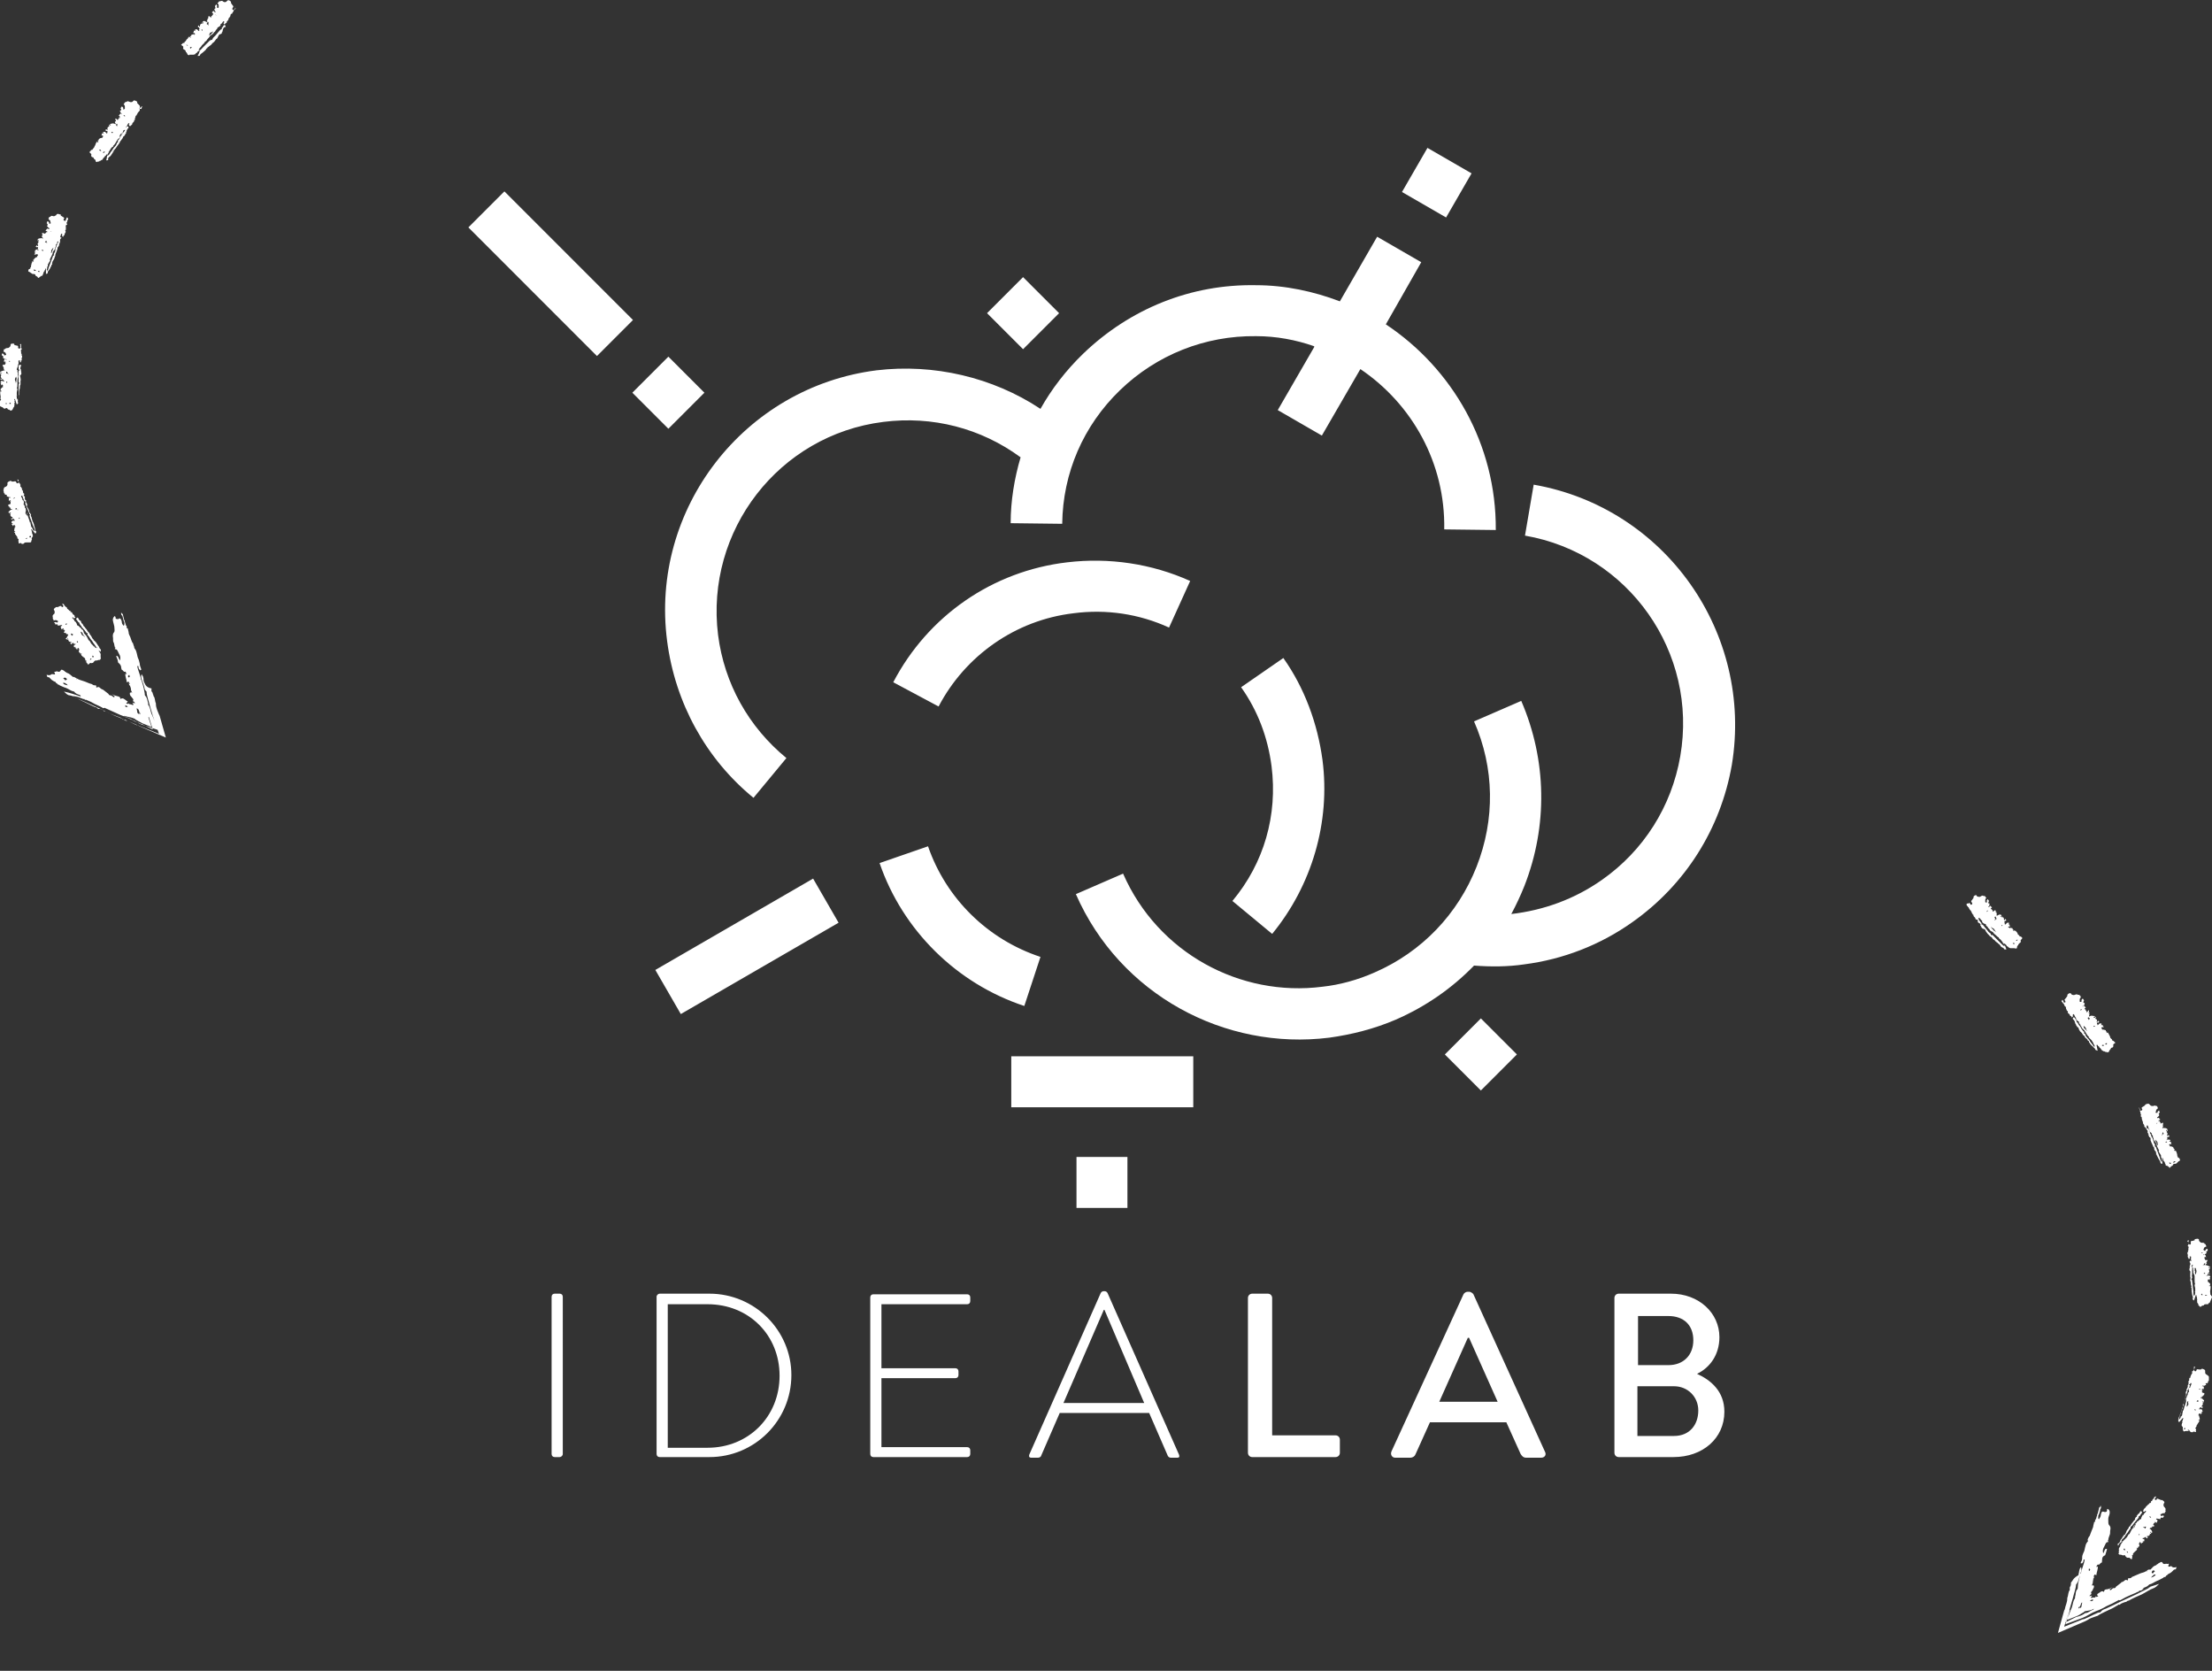 <?xml version="1.0" encoding="utf-8"?>
<!-- Generator: Adobe Illustrator 22.0.1, SVG Export Plug-In . SVG Version: 6.00 Build 0)  -->
<svg version="1.1" id="Layer_1" xmlns="http://www.w3.org/2000/svg" xmlns:xlink="http://www.w3.org/1999/xlink" x="0px" y="0px"
	 width="356.1px" height="268.9px" viewBox="0 0 356.1 268.9" style="enable-background:new 0 0 356.1 268.9;" xml:space="preserve"
	>
<rect x="0" y="0" width="356.1" height="268.9" fill="#333333" stroke="none"/>
<style type="text/css">
	.st0{fill:#FFFFFF;}
</style>
<g>
	<path class="st0" d="M88.8,208.7c0-0.3,0.2-0.5,0.5-0.5h0.8c0.3,0,0.5,0.2,0.5,0.5V234c0,0.3-0.3,0.5-0.5,0.5h-0.8
		c-0.3,0-0.5-0.2-0.5-0.5V208.7z M105.7,234c0,0.3,0.2,0.5,0.5,0.5h8c7.3,0,13.2-5.9,13.2-13.2c0-7.2-5.9-13.1-13.2-13.1h-8
		c-0.2,0-0.5,0.2-0.5,0.5V234z M107.5,232.9v-23h6.4c6.7,0,11.6,5,11.6,11.5c0,6.6-5,11.6-11.6,11.6h-6.4V232.9z M140.1,234
		c0,0.3,0.2,0.5,0.5,0.5h15.1c0.3,0,0.5-0.2,0.5-0.5v-0.6c0-0.3-0.2-0.5-0.5-0.5h-13.8v-11.1h11.9c0.3,0,0.5-0.2,0.5-0.5v-0.6
		c0-0.3-0.2-0.5-0.5-0.5h-11.9v-10.3h13.8c0.3,0,0.5-0.2,0.5-0.5v-0.6c0-0.3-0.2-0.5-0.5-0.5h-15.1c-0.3,0-0.5,0.2-0.5,0.5V234z
		 M165.7,234.1c-0.1,0.3,0,0.5,0.3,0.5h1.1c0.3,0,0.5-0.2,0.5-0.3l3-6.9H185l3,6.9c0.1,0.2,0.3,0.3,0.5,0.3h1c0.4,0,0.4-0.2,0.3-0.5
		l-11.5-26c-0.1-0.2-0.3-0.3-0.5-0.3h-0.1c-0.2,0-0.4,0.1-0.5,0.3L165.7,234.1 M171.2,225.8l6.5-15h0.1l6.4,15H171.2z M200.9,233.8
		c0,0.4,0.3,0.7,0.7,0.7H215c0.4,0,0.7-0.3,0.7-0.7v-2.1c0-0.4-0.3-0.7-0.7-0.7h-10.2v-22.1c0-0.4-0.3-0.7-0.7-0.7h-2.5
		c-0.4,0-0.7,0.3-0.7,0.7L200.9,233.8L200.9,233.8z M224,233.6c-0.2,0.5,0.1,1,0.6,1h2.4c0.5,0,0.8-0.3,0.9-0.6l2.3-5.1h12.3
		l2.3,5.1c0.2,0.3,0.4,0.6,0.9,0.6h2.4c0.6,0,0.9-0.5,0.6-1l-11.5-25.3c-0.1-0.2-0.5-0.4-0.6-0.4h-0.4c-0.2,0-0.5,0.2-0.6,0.4
		L224,233.6 M231.7,225.6l4.6-10.3h0.2l4.6,10.3H231.7z M273.2,221.1c2.1-1,3.6-3.1,3.6-5.9c0-3.9-3.3-7-7.8-7h-8.4
		c-0.4,0-0.7,0.3-0.7,0.7v24.9c0,0.4,0.3,0.7,0.7,0.7h8.8c4.7,0,8.2-3,8.2-7.3C277.6,223.9,275.4,222.1,273.2,221.1L273.2,221.1z
		 M263.6,231.1v-8h5.9c2.2,0,3.9,1.7,3.9,3.9c0,2.3-1.4,4.1-3.9,4.1H263.6z M263.7,219.7v-7.9h4.9c2.4,0,4,1.4,4,3.9
		c0,2.4-1.6,4-4,4H263.7z M107.6,57.4l-5.8,5.8l5.8,5.8l5.8-5.8L107.6,57.4z M198.4,145l6.4,5.3c6.4-7.8,9.4-18,8.1-28
		c-0.8-5.9-2.9-11.6-6.3-16.4l-6.8,4.7c2.7,3.8,4.3,8.1,4.9,12.7C205.7,131.2,203.5,138.9,198.4,145 M149.4,136.2l-7.8,2.7
		c3.7,10.8,12.4,19.4,23.3,23l2.6-7.9C159,151.2,152.3,144.6,149.4,136.2 M143.8,109.8l7.3,3.9c4.3-8.2,12.4-13.9,21.7-15
		c5.3-0.7,10.6,0.1,15.4,2.3l3.4-7.5c-6.2-2.8-13.1-3.8-19.8-3C159.8,91.9,149.4,99.1,143.8,109.8 M246.9,78l-1.4,8.2
		c16.7,2.9,27.9,18.8,25,35.5c-1.4,8.1-5.9,15.2-12.6,19.9c-4.4,3.1-9.4,4.9-14.6,5.5c0.8-1.5,1.5-3,2.1-4.5
		c3.8-9.7,3.6-20.3-0.5-29.8l-7.6,3.3c3.3,7.5,3.4,15.8,0.4,23.4s-8.8,13.7-16.4,17c-2.7,1.2-5.6,2-8.4,2.3
		c-13.2,1.7-26.5-5.4-32.1-18.2l-7.6,3.3c7.1,16.2,24,25.2,40.8,23.1c3.6-0.5,7.2-1.4,10.7-2.9c4.8-2.1,9-5,12.6-8.7
		c2.7,0.2,5.4,0.2,8.1-0.2c6.2-0.8,12.2-3.1,17.4-6.8c8.5-6,14.2-15,16-25.3C282.3,101.9,268.1,81.7,246.9,78 M192.1,170h-29.3v8.2
		h29.3V170z M130.9,141.4l-25.4,14.7l4.1,7.1l25.4-14.7L130.9,141.4z M101.9,51.5L81.2,30.8l-5.8,5.8l20.7,20.7L101.9,51.5z
		 M181.5,186.2h-8.2v8.2h8.2V186.2z M238.4,163.9l-5.8,5.8l5.8,5.8l5.8-5.8L238.4,163.9z M170.5,50.4l-5.8-5.8l-5.8,5.8l5.8,5.8
		L170.5,50.4z M236.9,27.9l-7.1-4.1l-4.1,7.1l7.1,4.1L236.9,27.9z M223.1,52.2l5.7-10l-7.1-4.1l-6,10.4l0,0
		c-4.2-1.6-8.8-2.6-13.5-2.6c-10.5-0.2-20.3,3.8-27.8,11c-2.8,2.7-5.1,5.7-6.9,8.9c-7.7-5.1-17.2-7.3-26.4-6.2
		c-21.3,2.7-36.5,22.3-33.7,43.6c1.3,9.9,6.2,18.9,13.9,25.2l5.3-6.4c-6.1-5-10-12-11-19.8c-2.1-16.8,9.8-32.2,26.6-34.3
		c7.9-1,15.7,1,22.1,5.7c-1,3.4-1.6,7-1.6,10.6l8.3,0.1c0.1-8.2,3.4-15.8,9.3-21.5c5.9-5.7,13.7-8.8,21.9-8.7c3.3,0,6.4,0.6,9.3,1.6
		l0.1,0.1L205.7,66l7.1,4.1l6.2-10.7c8.3,5.6,13.7,15.1,13.5,25.8l8.3,0.1C240.9,71.5,233.8,59.3,223.1,52.2"/>
	<g>
		<path class="st0" d="M16.2,104.9c0-0.2,0.1-0.4,0-0.4c-0.2-0.1-0.2-0.4-0.4-0.6c-0.1-0.2-0.3-0.4-0.4-0.6c-0.1,0-0.1,0-0.1-0.1
			l-0.1-0.1c-0.1,0-0.2-0.1-0.1-0.2c-0.1,0-0.1,0-0.1,0c-0.1-0.1-0.2-0.3-0.3-0.5s-0.3-0.3-0.3-0.5l-0.1-0.1
			c-0.1-0.1-0.2-0.2-0.3-0.4c-0.1-0.2-0.2-0.2-0.3-0.4c-0.1-0.2-0.3-0.2-0.3-0.4l0,0c-0.1-0.1-0.1-0.3-0.3-0.3v-0.1v-0.1
			c-0.1,0-0.1-0.1-0.1-0.2c-0.2,0-0.2-0.1-0.3-0.2c0,0,0-0.1-0.1-0.2l-0.1-0.1c-0.1,0-0.1,0-0.1,0c-0.1,0.1-0.2,0.3-0.1,0.3
			c0.1,0.1,0.2,0.3,0.3,0.4l0.1,0.1h0.1c-0.1,0.2,0.2,0.4,0.3,0.6s0.3,0.4,0.5,0.6c0.1,0.1,0.2,0.3,0.3,0.4c0,0.1,0.1,0.1,0.2,0.1
			c0.1,0,0.1,0,0,0.1s0,0.2,0.1,0.3c0.2,0.2,0.3,0.5,0.5,0.7s0.3,0.5,0.5,0.7c0.1,0.2,0.3,0.4,0.4,0.6c-0.2,0-0.3-0.1-0.4-0.2
			c0-0.1-0.1-0.1-0.1-0.1c-0.1,0-0.1,0-0.1,0c0.1-0.1,0-0.1,0-0.1c-0.1-0.1-0.2-0.2-0.3-0.3c-0.1-0.2-0.2-0.3-0.3-0.5
			c0-0.1-0.1,0-0.1,0c-0.1-0.2-0.2-0.4-0.3-0.6s-0.2-0.3-0.4-0.5s-0.1-0.6-0.4-0.7c-0.2-0.1-0.1-0.3-0.3-0.3c-0.1,0,0-0.1-0.1-0.1
			c-0.1-0.1-0.1-0.2-0.3-0.2c0,0,0-0.1-0.1-0.1c0-0.2-0.1-0.3-0.2-0.5c0,0-0.1,0-0.1-0.1H12c0-0.3-0.3-0.4-0.4-0.6
			c0.1,0,0.2-0.1,0.2,0s0,0.1,0.1,0.1c0,0,0.1,0,0.2-0.1c0.1,0,0-0.1,0-0.1c-0.1,0-0.1-0.1-0.1-0.2s-0.1-0.1-0.2-0.2
			c-0.2-0.1-0.1-0.4-0.4-0.4c-0.1,0-0.1,0,0-0.1c0,0-0.1-0.1-0.2-0.1l0,0c-0.1-0.1-0.1-0.1-0.2-0.2c-0.1-0.1-0.2-0.1-0.2-0.2
			s0-0.1,0-0.1c0-0.1-0.1,0-0.1,0l0,0c0-0.1,0-0.1-0.1-0.1c0-0.1,0-0.1-0.1-0.1c0,0,0-0.1-0.1-0.1l-0.1-0.2c0,0,0-0.1-0.1-0.1h-0.1
			H10c0,0.1,0,0.1,0.1,0.1c0,0.1,0.1,0.2,0.1,0.2l0,0c0,0.1,0,0.1-0.1,0.2c-0.1,0-0.2,0-0.2-0.1s-0.2-0.1-0.4,0
			c-0.1,0.1-0.2,0.1-0.3,0.1s-0.1,0-0.1,0c-0.1,0-0.1,0-0.2,0.1c-0.2,0.1-0.3,0.3-0.2,0.4s0.1,0.2,0.1,0.3c0,0.1,0,0.3-0.1,0.3
			c-0.2,0.2-0.3,0.3-0.2,0.5c0,0,0,0,0,0.1s0,0.1,0,0.2c0.1,0.1,0.1,0.1,0.1,0.2h0.1l-0.1,0.1l0,0c0.2-0.1,0.3-0.1,0.4-0.1
			c0.1,0,0.2,0.1,0.3,0.1c0,0.1,0.1,0.2-0.1,0.3c-0.1,0-0.2-0.2-0.5,0c0.1,0.1,0.2,0.1,0.2,0.3c0.2,0,0.4-0.1,0.4,0.1
			c0,0.1,0,0.1,0.1,0.1c0.2-0.1,0.2,0,0.4-0.1l0,0l0,0c0,0,0,0,0.1,0s0.1,0,0.1,0.1c-0.1,0.1-0.1,0-0.2,0.1
			c-0.1,0.2,0.1,0.3,0.1,0.5c0.1-0.1,0.2-0.1,0.3-0.2v0.1c0.1,0,0.1,0,0,0.1v-0.1c0,0.1,0,0.1,0,0.2l0.1-0.1c0,0.1,0.1,0.1,0.1,0.2
			h0.1l0,0h0.1c0,0,0,0-0.1,0l0,0l-0.2,0.2v0.1c0,0.1,0.2,0,0.2,0.1c0,0,0.3-0.1,0.1,0.1l0,0c0.1,0,0.1,0,0.1,0c0.1,0,0,0.1,0,0.1
			c0.1,0,0.2-0.1,0.2,0c0,0,0.2,0,0,0.2c0,0.1-0.2,0.3-0.2,0.4h-0.1c0,0.1,0,0.2,0.2,0.2c0-0.1,0-0.1,0.1-0.2c0,0.1,0,0.1,0.1,0.1
			c-0.1,0-0.1,0.1-0.2,0.1c0,0.1,0,0.1,0.2,0v0.1c0,0.1,0.1,0.3,0.3,0.3c0.1,0,0.2,0,0.2,0.1c-0.1,0.1-0.1,0-0.2,0.1
			c0,0.1,0.1,0.1,0.1,0.1c0,0.1,0.1,0.1,0.2,0c0-0.1,0.1-0.2,0.2-0.1c0,0,0.2,0,0.1,0.2c0.1,0,0.1-0.1,0.2-0.1l0.1,0.1
			c-0.1,0-0.2,0.1-0.2,0.1c-0.1,0-0.1,0.1-0.1,0.1c0,0.1-0.1,0.4,0.3,0.2c0,0.1-0.2,0.2-0.1,0.2c0.2,0,0.2,0.1,0.3,0.3l0.1-0.3h0.1
			h0.1c0,0.1-0.1,0.2,0.1,0.2v0.1l0,0h-0.1c0,0.1,0,0.3,0,0.4c0,0,0,0,0.1,0l0.1,0.1c0,0.1,0,0.1,0.2,0.1c0.1,0,0.1,0,0,0.1
			s-0.1,0.1-0.1,0.1c0.1,0,0.2,0,0.1,0.1c0.2,0.1,0.2,0.2,0.4,0.3c0.1,0.1,0.2,0.1,0.2,0.3h0.1l0,0l-0.1,0.1c0,0,0,0.1,0.1,0.1
			c0,0,0,0,0.1,0l0,0c0,0.1-0.1,0.3,0.1,0.4c0,0,0,0.1,0.1,0.1l0,0c0,0.2,0.1,0.2,0.3,0l0.1-0.1h0.2c0,0.1,0.1,0,0.1,0
			c0.1,0,0.2,0,0.3-0.2c0.1-0.1,0.2-0.2,0.3-0.2c0,0,0.1,0,0.2,0c0.2-0.1,0.3-0.1,0.5-0.1c0-0.1,0.2-0.2,0.1-0.2
			c0-0.1,0.1-0.1,0-0.2c0-0.1,0-0.1,0-0.2v-0.1v-0.1l0,0c0.1-0.1,0-0.1,0-0.1c-0.1,0-0.1,0,0-0.1c-0.1-0.1-0.1-0.2-0.2-0.3
			c-0.1-0.1-0.1-0.3-0.2-0.4l0,0c0-0.1,0-0.2-0.1-0.2c0,0-0.1-0.1,0-0.2C15.6,104.5,15.9,104.7,16.2,104.9z M10.7,100.5
			c-0.1,0.1-0.1,0-0.2,0l0.2-0.2C10.7,100.4,10.9,100.4,10.7,100.5z M11.6,102.3c-0.1,0-0.1,0-0.1-0.1s-0.1-0.1-0.1-0.2
			c0.1-0.1,0.1,0,0.2,0c0,0,0.1,0.1,0.2,0.1C11.7,102.2,11.7,102.2,11.6,102.3z M11.8,102.1L11.8,102.1
			C11.9,102.1,11.9,102.1,11.8,102.1C11.8,102.2,11.8,102.1,11.8,102.1z M12.4,103.4c0-0.1-0.1-0.1,0-0.2h0.1
			C12.6,103.3,12.6,103.4,12.4,103.4z M14.7,106C14.6,106,14.6,106,14.7,106L14.7,106v0.1c-0.1,0.1-0.2,0.1-0.2,0.1v-0.1l0.1-0.1
			C14.6,106,14.7,105.9,14.7,106z M13.6,102.5c-0.1-0.2-0.3-0.2-0.4-0.3c-0.1-0.1-0.1-0.3-0.2-0.4c0,0,0,0,0-0.1
			c0.1-0.1,0.1,0,0.1,0c0.1,0.1,0.3,0.2,0.2,0.4c0.2,0,0.1,0.2,0.3,0.3C13.6,102.4,13.7,102.4,13.6,102.5z M15.1,105.7L15.1,105.7
			c-0.1,0.1-0.2,0.1-0.2,0.1c0-0.1-0.1-0.1,0-0.3C15,105.6,15.1,105.6,15.1,105.7z"/>
		<path class="st0" d="M1.2,79.5c-0.1-0.1-0.1-0.3-0.5-0.2c0,0.1,0.1,0.2,0.1,0.3c0.2,0,0.4,0.1,0.3,0.2v0.1c0.2,0,0.2,0.1,0.4,0.1
			l0,0l0,0c0,0,0,0,0.1,0s0.1,0.1,0.1,0.1c-0.1,0-0.1,0-0.2,0c-0.2,0.2,0,0.3-0.1,0.5c0.1,0,0.2-0.1,0.3-0.1v0.1c0.1,0,0.1,0,0,0.1
			v-0.1c-0.1,0-0.1,0.1-0.1,0.1h0.1c0,0.1,0,0.2,0,0.3v0.1l0,0h0.1H1.7l0,0l-0.3,0.1l-0.1,0.1c0,0.1,0.1,0.1,0.1,0.2s0.3,0,0.1,0.2
			c0,0,0,0,0.1,0s0.1,0,0.1,0c0.1,0-0.1,0.1,0,0.2c0.1,0,0.2,0,0.2,0S2.1,82,1.8,82c-0.1,0.1-0.3,0.2-0.3,0.3H1.4
			c0,0.1-0.1,0.2,0.1,0.3c0-0.1,0-0.1,0.2-0.1c0,0,0,0.1,0.1,0.1c-0.1,0-0.1,0.1-0.2,0c-0.1,0.1-0.1,0.1,0.1,0.1v0.1
			c-0.1,0.1,0,0.3,0.2,0.4c0.1,0,0.2,0.1,0.1,0.2c-0.1,0.1-0.1,0-0.2,0v0.1c0,0.1,0.1,0.1,0.2,0.1c0-0.1,0.2-0.2,0.2-0.1
			s0.2,0.1,0,0.2c0.1,0,0.1,0,0.2,0v0.1c-0.1,0-0.2,0-0.3,0s-0.1,0-0.2,0.1c0,0.1-0.2,0.3,0.2,0.3c-0.1,0.1-0.3,0.1-0.2,0.2
			c0.1,0.1,0.2,0.2,0.2,0.3l0.1-0.2h0.1h0.1c0,0.1-0.1,0.2,0.1,0.2v0.1l0,0H2.4c0,0.1-0.1,0.3-0.1,0.4c0,0,0,0,0,0.1v0.1
			c0,0.1-0.1,0.1,0.1,0.1c0.1,0,0.1,0,0,0.1c-0.1,0-0.2,0.1-0.1,0.1c0.1,0,0.2,0.1,0.1,0.2c0.1,0.1,0.2,0.3,0.3,0.4s0.1,0.2,0.1,0.3
			h0.1l0,0H2.8c0,0,0,0.1,0.1,0.1c0,0,0,0,0.1,0.1l0,0c0,0.1-0.1,0.3,0,0.4v0.1l0,0c0,0.2,0,0.2,0.3,0.1h0.1l0.1,0.1
			c0,0.1,0.1,0.1,0.1,0c0.1,0.1,0.2,0,0.3-0.1c0.1-0.1,0.2-0.1,0.3-0.1c0,0,0.1,0,0.2,0c0.2,0,0.3,0,0.5,0C5,87.2,5.2,87.1,5,87.1
			C5,87,5.1,87,5.1,86.9s0.1-0.1,0-0.2v-0.1c0,0,0-0.1,0.1-0.1v-0.1c0.1,0,0.1-0.1,0.1-0.1c-0.1,0,0,0,0-0.1c-0.1-0.1,0-0.2-0.1-0.3
			c-0.1-0.1,0-0.3-0.1-0.4l0,0c0-0.1,0-0.2-0.1-0.2c0,0,0-0.1,0.1-0.1c0.2,0.2,0.4,0.5,0.6,0.7c0.1-0.2,0.2-0.3,0.1-0.4
			c-0.2-0.1-0.1-0.4-0.2-0.6c-0.1-0.2-0.1-0.5-0.2-0.7c-0.1,0-0.1-0.1,0-0.1c0,0,0-0.1-0.1-0.1c-0.1-0.1-0.1-0.1,0-0.2
			c-0.1,0-0.1,0-0.1,0c0-0.2-0.1-0.3-0.1-0.5C5,83.1,4.9,83,5,82.8c0,0,0-0.1-0.1-0.1c-0.1-0.1-0.2-0.3-0.2-0.4
			c0-0.2-0.1-0.3-0.2-0.5c-0.1-0.2-0.3-0.3-0.1-0.5l0,0c-0.1-0.1,0-0.3-0.2-0.4v-0.1v-0.1c-0.1,0,0-0.1,0-0.2C4,80.5,4,80.3,4,80.2
			c0-0.1,0-0.1,0-0.2v-0.1c-0.1,0-0.1-0.1-0.1-0.1c-0.2,0.1-0.2,0.2-0.2,0.3c0.1,0.2,0.1,0.3,0.2,0.5L4,80.7c0,0,0.1,0,0.1,0.1
			C4,81,4.2,81.3,4.2,81.4c0.1,0.3,0.2,0.5,0.3,0.7s0.1,0.3,0.2,0.5c0,0.1,0,0.1,0.1,0.2c0.1,0,0,0,0,0.1c-0.1,0.1,0,0.2,0,0.3
			C4.9,83.5,5,83.7,5.1,84s0.2,0.6,0.3,0.8c0.1,0.2,0.2,0.4,0.2,0.7c-0.2-0.1-0.3-0.2-0.3-0.3c0,0,0-0.1-0.1-0.1c0,0-0.1,0,0,0
			C5.3,85,5.3,85,5.2,85c-0.1-0.1-0.1-0.2-0.2-0.3c0-0.2-0.1-0.4-0.1-0.6c0-0.1,0-0.1-0.1,0c0-0.2-0.1-0.4-0.2-0.7
			c-0.1-0.2-0.1-0.4-0.2-0.5c-0.1-0.3,0-0.6-0.2-0.8c-0.1-0.1,0-0.3-0.2-0.4c0,0,0-0.1,0-0.2c-0.1-0.1,0-0.2-0.2-0.3v-0.1
			c0.1-0.2,0-0.4,0-0.5l-0.1-0.1H3.6c0.1-0.3-0.2-0.4-0.2-0.7c0.1,0,0.3-0.1,0.2,0.1c0,0,0,0.1,0.1,0.1s0.1,0,0.2,0
			c0.1,0,0.1-0.1,0-0.1c-0.1-0.1-0.1-0.2,0-0.3c0-0.1,0-0.2-0.1-0.2c-0.2-0.2,0-0.4-0.2-0.5c-0.1,0-0.1-0.1,0-0.1l-0.1-0.2l0,0
			c0-0.1-0.1-0.2-0.1-0.2c-0.1-0.1-0.2-0.1-0.1-0.3c0-0.1,0-0.1,0-0.1c0-0.1-0.1,0-0.1-0.1l0,0c0.1-0.1,0-0.1-0.1-0.1
			c0-0.1,0-0.1-0.1-0.2v-0.1v-0.2v-0.1H2.9c0,0-0.1-0.1-0.1,0s0,0.1,0.1,0.1c0,0.1,0,0.2,0.1,0.2v0.1c0,0.1,0,0.1-0.2,0.2
			c-0.1-0.1-0.2-0.1-0.2-0.2s-0.1-0.2-0.4-0.1c-0.1,0-0.2,0-0.3,0c-0.1,0,0-0.1-0.1-0.1s-0.1,0-0.2,0c-0.2,0.1-0.4,0.2-0.4,0.3
			c0,0.1,0,0.2,0,0.3c0,0.1-0.1,0.2-0.2,0.3c-0.3,0.1-0.4,0.2-0.4,0.4c0,0,0,0,0,0.1c-0.1,0.1-0.1,0.1,0,0.2c0,0.1,0,0.2,0,0.3h0.1
			l-0.1,0.1l0,0c0.2-0.1,0.4,0,0.4,0.1c0.1,0.1,0.1,0.1,0.2,0.2C1.4,79.3,1.4,79.4,1.2,79.5z M4.1,82C4.2,82,4.2,82,4.1,82
			c0.1,0.2,0.3,0.3,0.2,0.5c0.2,0.1,0.1,0.3,0.1,0.4c0,0,0,0-0.1,0.1c0-0.2-0.2-0.3-0.2-0.4C4.1,82.4,4.2,82.2,4.1,82L4.1,82z
			 M4.9,86.2c0,0.1,0.1,0.1,0.1,0.2l-0.1,0.1c-0.1,0-0.1,0-0.1,0C4.7,86.4,4.7,86.3,4.9,86.2z M3.2,83.3c0,0.1,0,0.1-0.2,0.2
			c0-0.1,0-0.1,0.1-0.2C3.1,83.3,3.1,83.4,3.2,83.3z M2.8,82L2.8,82c0.1,0,0.1,0,0.1,0.1C2.8,82.1,2.8,82.1,2.8,82z M4.4,86.6
			C4.3,86.7,4.3,86.7,4.4,86.6l-0.1,0.1c-0.1,0-0.2,0-0.2,0l0.1-0.1h0.1C4.3,86.6,4.5,86.5,4.4,86.6z M2.4,80.1c0,0,0.1,0.1-0.1,0.1
			c-0.1,0.1-0.1,0-0.2,0L2.4,80.1z M2.5,82c0-0.1,0-0.1,0-0.2c0.1,0,0.1,0,0.2,0c0,0.1,0,0.1,0.1,0.1C2.7,81.9,2.7,82,2.5,82
			C2.5,82.1,2.5,82.1,2.5,82z"/>
		<path class="st0" d="M0.3,65.5L0.3,65.5l0.2,0.1c0,0,0,0.1,0.1,0.1c0.1,0.1,0.2,0.1,0.3,0c0.1,0,0.3-0.1,0.3,0.1l0.1,0.1
			c0.2,0,0.3,0.1,0.4,0.2C1.8,66,2,66.1,1.9,66C2,66,2,65.9,2,65.9l0.1-0.1v-0.1c0,0,0-0.1,0.1-0.1v-0.1c0.1,0,0.1,0,0.1-0.1
			c-0.1,0,0,0,0-0.1s0.1-0.2,0-0.3c0-0.2,0.2-0.3,0-0.4l0,0c0.1-0.1,0.1-0.2,0-0.3c0,0,0-0.1,0.1-0.1c0.1,0.3,0.2,0.6,0.3,0.9
			C2.8,65,3,64.9,2.9,64.8c-0.1-0.2,0-0.5,0.1-0.7c0-0.2,0-0.5,0.1-0.7c-0.1-0.1-0.1-0.1,0-0.1v-0.1C3,63.1,3,63,3.2,63
			c-0.1,0-0.1,0-0.1-0.1c0-0.2,0.1-0.3,0.1-0.5s0-0.4,0.1-0.5v-0.1c0-0.2,0-0.3,0-0.5c0.1-0.2,0-0.3,0-0.5s-0.2-0.4,0.1-0.5l0,0
			c0-0.1,0.1-0.3,0-0.4v-0.1v-0.1c-0.1-0.1,0-0.1,0-0.2c-0.2-0.1-0.1-0.2-0.1-0.4c0-0.1,0-0.1,0.1-0.2v-0.1c-0.1,0,0-0.1-0.1-0.1
			c-0.2,0-0.3,0.1-0.3,0.2c0,0.2,0,0.3,0,0.5c0,0,0,0.1,0.1,0.1c0,0,0.1,0.1,0,0.1C2.9,59.7,3,60.1,3,60.2c0,0.2,0,0.5,0,0.7
			s0,0.3,0,0.5c0,0.1,0,0.1,0.1,0.2c0,0,0,0,0,0.1C3,61.8,3,61.9,3,62c0,0.3,0,0.6,0,0.8c0,0.3,0,0.6,0,0.9c0,0.2,0,0.5-0.1,0.7
			c-0.1-0.1-0.2-0.3-0.2-0.4c0,0,0-0.1,0-0.2c0,0-0.1,0,0-0.1c0.1,0,0.1,0,0-0.1c0-0.1,0-0.2,0-0.4c0-0.2,0.1-0.4,0.1-0.6
			c0,0,0-0.1-0.1-0.1c0.1-0.2,0.1-0.4,0.1-0.7c0-0.2,0-0.4,0-0.6c0-0.3,0.2-0.5,0.1-0.8c-0.1-0.2,0.1-0.3-0.1-0.5c0,0,0.1-0.1,0-0.1
			c0-0.1,0.1-0.2-0.1-0.3v-0.1c0.1-0.2,0.1-0.3,0.2-0.5v-0.1c0,0,0,0,0-0.1c0.2-0.2,0-0.5,0.1-0.7c0.1,0,0.3,0,0.2,0.1
			c0,0,0,0.1,0,0.2h0.1c0.1,0,0.1,0,0.1-0.1c-0.1-0.1,0-0.2,0.1-0.2c0-0.1,0-0.2,0-0.2c-0.1-0.2,0.2-0.3,0-0.6c0,0-0.1-0.1,0-0.1
			c0,0,0-0.2-0.1-0.2l0,0c0-0.1,0-0.2,0-0.3c0-0.1-0.1-0.2,0-0.3c0.1,0,0-0.1,0.1-0.1s0-0.1-0.1-0.1l0,0c0.1,0,0.1-0.1,0-0.1
			c0-0.1,0-0.1,0-0.2v-0.1v-0.2c0,0,0,0,0-0.1l0,0c0,0,0-0.1-0.1,0c-0.1,0-0.1,0.1,0,0.2c0,0.1-0.1,0.2,0,0.3V56
			c-0.1,0.1-0.1,0.1-0.3,0.1c-0.1-0.1-0.1-0.2-0.1-0.3c0.1-0.1-0.1-0.2-0.3-0.2c-0.1,0-0.2-0.1-0.3-0.1s0-0.1,0-0.1
			c0-0.1-0.1-0.1-0.2-0.1c-0.2,0-0.4,0-0.4,0.2c0,0.1,0,0.2-0.1,0.3C1.5,55.9,1.4,56,1.3,56c-0.3,0-0.5,0.1-0.5,0.2c0,0,0,0-0.1,0
			s-0.1,0.1-0.1,0.2s0,0.2-0.1,0.2h0.1H0.5l0,0c0.2,0,0.3,0.1,0.4,0.2C0.9,56.9,1,57,1,57c0,0.1-0.1,0.2-0.3,0.2
			c-0.1-0.1,0-0.3-0.4-0.3c0,0.1,0,0.2,0,0.3c0.2,0.1,0.3,0.2,0.2,0.3c0,0-0.1,0.1,0,0.1c0.2,0.1,0.2,0.2,0.4,0.2l0,0l0,0H1
			c0.1,0.1,0.1,0.1,0,0.1s-0.1-0.1-0.2-0.1c-0.2,0.1-0.1,0.3-0.2,0.4c0.1,0,0.2,0,0.3,0v0.1c0.1,0,0,0.1,0,0.1v-0.1
			c-0.1,0-0.1,0.1-0.1,0.1h0.1c0,0.1,0,0.2-0.1,0.2v0.1l0,0H0.5l-0.1,0.1c0,0.1,0.1,0.1,0.1,0.2s0.3,0.2,0,0.2c-0.1,0,0,0,0,0
			c0.1,0,0.1,0.1,0.1,0.1c0.1,0.1-0.1,0.1-0.1,0.1c0.1,0,0.2,0.1,0.2,0.1s0.2,0.2-0.1,0.1c-0.1,0.1-0.4,0.1-0.4,0.2H0.1
			C0,59.9,0,60,0.1,60.1C0.1,60,0.2,60,0.3,60v0.1c-0.1,0-0.1,0-0.2,0C0,60.2,0,60.2,0.2,60.3v0.1c-0.1,0.1-0.1,0.3,0,0.4
			s0.1,0.1,0.1,0.2c-0.1,0-0.1-0.1-0.2-0.1V61c-0.1,0.1,0,0.1,0.2,0.1c0-0.1,0.2-0.1,0.2,0s0.2,0.1,0,0.2c0.1,0,0.1,0,0.2,0v0.1
			c-0.1,0-0.2,0-0.3-0.1c-0.1,0-0.2,0-0.2,0c0,0.1-0.3,0.2,0.1,0.3c-0.1,0-0.3,0-0.2,0.1s0.1,0.3,0,0.4l0.2-0.2h0.1L0.5,62
			c0,0.1-0.2,0.1,0,0.2v0.1l0,0H0.4c-0.1,0.1-0.2,0.2-0.3,0.3c0,0,0,0,0,0.1v0.1c0,0.1-0.1,0.1,0.1,0.1c0.1,0,0.1,0.1,0,0.1
			S0,63,0,63c0.1,0.1,0.1,0.1,0,0.2c0.1,0.2,0,0.3,0.1,0.5c0,0.1,0,0.2,0,0.3h0.1l0,0H0.1c0,0.1-0.1,0.1,0,0.2c0,0,0,0.1,0.1,0.1
			l0,0C0.1,64.4,0,64.5,0,64.6c0,0-0.1,0.1,0,0.1l0,0C-0.1,65.4,0,65.4,0.3,65.5z M2.6,60.6C2.7,60.6,2.7,60.6,2.6,60.6
			c0,0.2,0.2,0.4,0,0.5c0.1,0.1,0,0.3,0,0.4c0,0,0,0.1-0.1,0.1c0.1-0.2-0.1-0.3-0.1-0.5S2.5,60.8,2.6,60.6
			C2.5,60.6,2.5,60.6,2.6,60.6z M1.6,58.1c0,0,0.1,0.1-0.1,0.1c-0.1,0-0.1-0.1-0.1-0.1H1.6z M1.4,60.1v0.1
			C1.3,60.2,1.3,60.1,1.4,60.1C1.3,60.1,1.4,60.1,1.4,60.1z M0.9,58.9L0.9,58.9C0.9,59,0.9,59,0.9,58.9L0.9,58.9z M1,60
			c0-0.1,0-0.1,0-0.2c0.1,0,0.1,0.1,0.2,0.1c0,0.1,0,0.1,0.1,0.2c-0.1,0-0.1,0.1-0.2,0C1,60.1,1,60.1,1,60z M1.1,61.4
			c0,0,0,0.1,0.1,0.1c0,0.1-0.1,0.1-0.2,0.1C1,61.5,1,61.4,1.1,61.4z M1.7,64.8c0,0.1,0.1,0.2,0,0.2H1.6c-0.1,0-0.1,0-0.1-0.1
			C1.5,64.9,1.6,64.8,1.7,64.8z M0.9,64.9L0.9,64.9c0.2,0,0.3,0,0.2,0.1c-0.1,0-0.1,0,0,0H1C0.9,65,0.8,65,0.9,64.9L0.9,64.9z"/>
		<path class="st0" d="M10.9,35.1c0,0,0-0.1-0.1-0.1s-0.1,0.1-0.1,0.2c-0.1,0.1-0.1,0.1-0.1,0.2v0.1c-0.1,0-0.1,0.1-0.3,0
			c-0.1-0.1-0.1-0.2,0-0.3c0.1-0.1,0-0.2-0.2-0.3c-0.1-0.1-0.2-0.1-0.3-0.2s0-0.1,0-0.1c0-0.1-0.1-0.1-0.2-0.1
			c-0.2-0.1-0.4-0.1-0.5,0c0,0.1-0.1,0.2-0.2,0.2c-0.1,0.1-0.2,0.1-0.3,0.1c-0.3-0.1-0.4-0.1-0.5,0.1c0,0,0,0-0.1,0
			c-0.1,0-0.1,0.1-0.1,0.1c0,0.1-0.1,0.1-0.1,0.2l0.1,0.1H7.8l0,0c0.2,0.1,0.3,0.2,0.3,0.3c0,0.1,0,0.2,0.1,0.3
			C8.1,36,8.1,36,7.9,36c0-0.1,0.1-0.3-0.3-0.4c0,0.1,0,0.2-0.1,0.3c0.1,0.1,0.3,0.3,0.1,0.4c0,0-0.1,0.1,0,0.1
			c0.1,0.1,0.1,0.2,0.3,0.3l0,0l0,0l0,0c0.1,0.1,0,0.1,0,0.2c-0.1,0-0.1-0.1-0.2-0.1c-0.3,0-0.2,0.3-0.4,0.3
			c0.1,0.1,0.2,0.1,0.3,0.1v0.1c0.1,0.1,0,0.1,0,0.1v-0.1c-0.1,0-0.1,0-0.2,0h0.1c0,0.1-0.1,0.2-0.2,0.2v0.1l0,0l0,0c0,0,0,0-0.1,0
			l0,0l-0.3-0.1H6.8c-0.1,0.1,0,0.2,0,0.2c0,0.1,0.2,0.2-0.1,0.2c-0.1,0,0,0,0,0L6.8,38c0.1,0.1-0.1,0.1-0.1,0.1
			c0,0.1,0.2,0.1,0.2,0.2s0.1,0.2-0.2,0c-0.1,0.1-0.4,0-0.4,0.1H6.2c-0.1,0.1-0.2,0.1-0.1,0.3c0,0,0.1-0.1,0.2,0c-0.1,0,0,0.1,0,0.1
			c-0.1,0-0.1,0-0.2-0.1c-0.1,0-0.1,0,0.1,0.2V39c-0.1,0.1-0.2,0.2-0.1,0.4c0,0.1,0.1,0.2,0,0.2S6,39.5,5.9,39.5
			c-0.1,0,0,0.1-0.1,0.1c-0.1,0.1,0,0.1,0.1,0.2c0.1-0.1,0.3,0,0.2,0.1c0,0,0.1,0.2-0.1,0.2c0,0,0.1,0.1,0.2,0.1v0.1
			c-0.1,0-0.2-0.1-0.2-0.1c-0.1-0.1-0.1-0.1-0.2,0c-0.1,0.1-0.4,0.1,0,0.3c-0.1,0-0.3-0.1-0.2,0.1c0.1,0.1,0,0.3-0.1,0.4L6,40.9
			L6.1,41v0.1c0,0.1-0.2,0.1-0.1,0.2l-0.1,0.1l0,0H5.8c-0.1,0.1-0.2,0.2-0.3,0.2c0,0,0,0,0,0.1c0,0,0,0.1-0.1,0.1s-0.1,0.1,0,0.2
			c0.1,0,0,0.1-0.1,0.1s-0.2,0-0.2,0c0.1,0.1,0.1,0.2,0,0.2c0,0.2-0.1,0.3-0.1,0.5c0,0.1,0,0.2-0.1,0.3H5l0,0L4.9,43
			c0,0.1-0.1,0.1,0,0.1v0.1l0,0c-0.1,0.1-0.3,0.1-0.3,0.2c0,0-0.1,0.1,0,0.1l0,0c-0.1,0.1-0.1,0.2,0.2,0.3c0,0,0.1,0,0.1,0.1l0.1,0
			c0,0,0,0.1,0.1,0.1c0.1,0.1,0.1,0.1,0.3,0.1c0.1,0,0.3,0,0.3,0.2c0,0,0,0.1,0.1,0.1c0.2,0.1,0.3,0.2,0.3,0.3
			c0.1,0,0.3,0.1,0.2-0.1c0.1,0,0.1,0,0.2-0.1c0.1,0,0.1-0.1,0.1-0.1h0.1c0,0,0,0,0.1,0v-0.1c0.1,0,0.1,0,0.1,0c-0.1,0,0-0.1,0-0.1
			C6.9,44.1,7,44,7,43.9c0-0.2,0.2-0.2,0.2-0.4l0,0c0.1-0.1,0.1-0.1,0.1-0.2c0,0,0-0.1,0.1-0.1c0,0.3,0,0.6,0,0.9
			C7.6,44,7.7,44,7.7,43.9c-0.1-0.2,0.2-0.4,0.3-0.6c0.1-0.2,0.2-0.4,0.3-0.6c-0.1-0.1,0-0.1,0.1-0.1v-0.1c-0.1-0.1,0-0.2,0.1-0.2
			c-0.1,0-0.1-0.1-0.1-0.1c0.1-0.2,0.2-0.3,0.3-0.5s0.1-0.4,0.2-0.5v-0.1c0-0.2,0.1-0.3,0.1-0.4c0.1-0.1,0.1-0.3,0.2-0.5
			c0.1-0.2,0-0.4,0.2-0.5l0,0c0-0.1,0.2-0.2,0.1-0.4c0,0,0-0.1,0.1-0.1c0,0,0.1,0,0-0.1s0.1-0.1,0.1-0.2c-0.1-0.2,0-0.3,0-0.4
			s0.1-0.1,0.1-0.1l0.1-0.1c-0.1-0.1,0-0.1-0.1-0.1c-0.2,0-0.3,0-0.3,0.1c0,0.2-0.1,0.3-0.1,0.5v0.1V39c-0.2,0.1-0.2,0.4-0.3,0.6
			s-0.2,0.5-0.2,0.7s-0.1,0.3-0.2,0.5c0,0.1-0.1,0.1,0,0.2v0.1c-0.1,0-0.2,0.1-0.2,0.2c-0.1,0.3-0.2,0.5-0.3,0.8S8,42.6,7.9,42.9
			c-0.1,0.2-0.1,0.5-0.3,0.7c-0.1-0.2-0.1-0.3,0-0.4c0,0,0-0.1,0-0.2c0,0,0,0,0-0.1c0.1,0,0.1,0,0.1-0.1s0-0.3,0.1-0.4
			c0.1-0.2,0.2-0.3,0.3-0.5c0,0,0-0.1-0.1-0.1c0.1-0.2,0.2-0.4,0.3-0.6s0.2-0.4,0.2-0.6c0.1-0.3,0.4-0.4,0.4-0.7
			c0-0.2,0.2-0.3,0.1-0.5c0-0.1,0.1-0.1,0.1-0.1c0-0.1,0.2-0.2,0.1-0.3c0,0,0-0.1,0.1-0.1c0.2-0.1,0.2-0.3,0.3-0.4v-0.1v-0.1
			c0.2-0.2,0.1-0.5,0.3-0.7c0.1,0.1,0.2,0.1,0.1,0.2c0,0,0,0.1,0,0.2l0.1,0.1c0.1,0,0.1,0,0.1,0c0-0.1,0-0.2,0.1-0.2
			c0.1-0.1,0.1-0.1,0.1-0.2c0-0.2,0.3-0.3,0.1-0.6c0-0.1,0-0.1,0.1-0.1v-0.2l0,0c0-0.1,0-0.2,0-0.3c0-0.1-0.1-0.2,0.1-0.3
			c0.1,0,0.1-0.1,0.1-0.1c0.1,0,0-0.1-0.1-0.1l0,0c0.1,0,0.1,0,0-0.1c0-0.1,0.1-0.1,0.1-0.2c0,0,0.1-0.1,0-0.1l0.1-0.2
			C11,35.2,11,35.2,10.9,35.1L10.9,35.1z M5.7,43.6C5.7,43.5,5.7,43.6,5.7,43.6L5.7,43.6c-0.2,0-0.3-0.1-0.3-0.2h0.1h0.1
			C5.7,43.5,5.9,43.5,5.7,43.6z M6.3,43.8L6.3,43.8l-0.2-0.1c0-0.1,0.1-0.1,0.3-0.1C6.3,43.6,6.4,43.7,6.3,43.8z M6.7,40.3
			c0,0,0-0.1,0.2-0.1c0,0,0,0.1,0.1,0.1C7,40.4,6.9,40.4,6.7,40.3z M7.3,39c-0.1-0.1-0.1-0.1,0-0.1c0,0,0.1-0.1,0.1-0.2
			c0.1,0.1,0.1,0.1,0.1,0.2s0,0.1,0,0.2C7.4,39,7.3,39,7.3,39z M7.5,39.1c-0.1-0.1,0-0.1,0-0.1h0.1C7.6,39.1,7.5,39.1,7.5,39.1z
			 M8.6,39.9c-0.1,0.1,0,0.3-0.2,0.4c0.1,0.2-0.1,0.2-0.1,0.4c0,0,0,0.1-0.1,0c0.1-0.1,0-0.3,0.1-0.5c0.1-0.1,0.2-0.2,0.3-0.4
			C8.5,39.8,8.5,39.8,8.6,39.9L8.6,39.9z M8.2,37.3c-0.1-0.1-0.1-0.1-0.1-0.1l0.2,0.1C8.3,37.3,8.4,37.3,8.2,37.3z"/>
		<path class="st0" d="M22.9,17.2c-0.1,0.1-0.1,0.1-0.1,0.2v0.1c-0.1,0-0.1,0.1-0.3,0c0-0.1,0-0.2,0-0.3c0.1-0.1,0-0.2-0.2-0.4
			c-0.1-0.1-0.2-0.2-0.2-0.2c-0.1-0.1,0-0.1,0-0.1c0-0.1,0-0.1-0.1-0.2c-0.2-0.1-0.4-0.2-0.5-0.1s-0.1,0.1-0.2,0.2
			c-0.1,0-0.2,0.1-0.4,0c-0.3-0.1-0.4-0.2-0.5,0c0,0,0,0-0.1,0s-0.1,0-0.2,0.1c0,0.1-0.1,0.1-0.2,0.2l0.1,0.1h-0.1l0,0
			c0.2,0.1,0.2,0.3,0.2,0.4s0,0.2,0,0.3c-0.1,0.1-0.1,0.1-0.3,0.1c0-0.1,0.2-0.2-0.2-0.5c0,0.1-0.1,0.2-0.2,0.3
			c0.1,0.2,0.2,0.3,0,0.4c-0.1,0-0.1,0.1-0.1,0.1c0.1,0.1,0.1,0.2,0.2,0.4l0,0l0,0c0,0,0,0,0.1,0c0,0.1,0,0.1,0,0.1
			c-0.1,0-0.1-0.1-0.1-0.1c-0.3,0-0.2,0.2-0.4,0.3c0.1,0.1,0.2,0.1,0.2,0.2v0.1c0,0.1,0,0.1-0.1,0.1l0.1-0.1c-0.1,0-0.1,0-0.2,0
			l0.1,0.1c-0.1,0.1-0.1,0.1-0.2,0.2v0.1l0,0l0,0h-0.1l0,0l-0.2-0.2h-0.1c-0.1,0,0,0.2,0,0.2s0.2,0.3-0.1,0.2l0,0
			c0,0.1,0,0.1,0.1,0.1c0,0.1-0.1,0-0.1,0.1s0.2,0.2,0.1,0.2c0,0,0.1,0.2-0.2,0c-0.1,0-0.3-0.1-0.4,0h-0.1c-0.1,0-0.2,0.1-0.2,0.2
			c0.1,0,0.1,0,0.2,0c-0.1,0-0.1,0.1-0.1,0.1c-0.1,0-0.1-0.1-0.2-0.1c-0.1,0-0.1,0,0,0.2l-0.1,0.1c-0.2,0-0.2,0.2-0.2,0.4
			c0,0.1,0,0.2,0,0.2c-0.1-0.1,0-0.1-0.2-0.2c-0.1,0,0,0.1-0.1,0.1s0,0.1,0.1,0.2c0.1-0.1,0.3,0.1,0.2,0.1c0,0,0.1,0.2-0.1,0.1
			c0,0.1,0.1,0.1,0.1,0.1l-0.1,0.1c-0.1-0.1-0.1-0.1-0.2-0.2c-0.1-0.1-0.1-0.1-0.2-0.1c-0.1,0.1-0.4,0-0.1,0.3c-0.1,0-0.3-0.1-0.3,0
			c0,0.2,0,0.3-0.2,0.3h0.3l0.1,0.1V22c-0.1,0.1-0.2,0-0.1,0.2h-0.1l0,0h-0.1c-0.1,0-0.3,0.1-0.4,0.2v0.1c0,0,0,0.1-0.1,0.1
			s-0.1,0,0,0.2c0.1,0.1,0,0.1-0.1,0.1c-0.1-0.1-0.2-0.1-0.2,0s0,0.2-0.1,0.2c0,0.2-0.1,0.3-0.2,0.5c0,0.1-0.1,0.2-0.2,0.3l0.1,0.1
			l0,0L15,23.9c0,0.1-0.1,0.1-0.1,0.1v0.1l0,0c-0.1,0-0.3,0-0.3,0.2c-0.1,0-0.1,0-0.1,0.1l0,0c-0.2,0.1-0.1,0.1,0.1,0.3l0.1,0.1V25
			c-0.1,0,0,0.1,0,0.1c0,0.1,0.1,0.2,0.2,0.2c0.1,0,0.2,0.1,0.2,0.2c0,0,0,0.1,0.1,0.1c0.2,0.1,0.2,0.3,0.2,0.4c0.1,0,0.3,0.2,0.3,0
			c0.1,0,0.1,0,0.2,0c0.1,0,0.1,0,0.1-0.1h0.1c0,0,0,0,0.1,0v-0.1c0.1,0,0.1,0,0.1,0c0-0.1,0-0.1,0.1,0c0-0.1,0.2-0.2,0.2-0.3
			c0-0.1,0.3-0.2,0.3-0.4l0,0c0.1,0,0.2-0.1,0.2-0.2c0,0,0-0.1,0.2,0c-0.1,0.3-0.1,0.6-0.2,0.9c0.2,0,0.4,0,0.3-0.2
			c0-0.3,0.3-0.4,0.4-0.5c0.1-0.2,0.3-0.4,0.4-0.6c-0.1-0.1,0-0.1,0.1-0.1v-0.1c0-0.1,0-0.2,0.2-0.2c0,0-0.1-0.1,0-0.1
			c0.1-0.1,0.2-0.2,0.3-0.4c0.1-0.1,0.2-0.3,0.3-0.4c0,0,0-0.1,0.1-0.1c0.1-0.2,0.1-0.3,0.2-0.4c0.1-0.1,0.2-0.3,0.3-0.4
			s0.1-0.4,0.3-0.4l0,0c0-0.1,0.2-0.2,0.2-0.4c0,0,0.1,0,0.1-0.1c0,0,0.1,0,0-0.1s0.1-0.1,0.1-0.1c-0.1-0.2,0.1-0.3,0.1-0.4
			s0.1-0.1,0.1-0.1l0.1-0.1c-0.1-0.1,0-0.1,0-0.2c-0.2-0.1-0.3-0.1-0.3,0c-0.1,0.2-0.2,0.3-0.3,0.5V21v0.1c-0.2,0-0.3,0.4-0.4,0.5
			c-0.2,0.2-0.3,0.4-0.4,0.6c-0.1,0.2-0.2,0.3-0.3,0.4c0,0.1-0.1,0.1,0,0.2c0,0.1,0,0.1,0,0.1c-0.1,0-0.2,0.1-0.2,0.2
			c-0.1,0.3-0.3,0.5-0.5,0.7c-0.2,0.3-0.3,0.5-0.5,0.7c-0.1,0.2-0.2,0.4-0.5,0.6c0-0.2,0-0.3,0.1-0.4c0,0,0.1-0.1,0.1-0.2v-0.1
			c0.1,0,0.1,0,0.1-0.1c0.1-0.1,0.1-0.2,0.2-0.3c0.1-0.2,0.2-0.3,0.4-0.4c0.1,0,0-0.1,0-0.1c0.2-0.2,0.3-0.3,0.4-0.5
			c0.1-0.2,0.2-0.3,0.3-0.5s0.5-0.3,0.5-0.6c0-0.2,0.2-0.2,0.2-0.4c0-0.1,0.1,0,0.1-0.1s0.2-0.1,0.1-0.3c0,0,0-0.1,0.1-0.1
			c0.2-0.1,0.3-0.2,0.4-0.4v-0.1v-0.1c0.2-0.1,0.2-0.4,0.4-0.6c0.1,0.1,0.2,0.1,0.1,0.2c-0.1,0-0.1,0.1,0,0.2l0.1,0.1
			c0.1,0,0.1,0,0.1,0c0-0.1,0.1-0.1,0.2-0.2c0.1-0.1,0.1-0.1,0.1-0.2c0-0.2,0.3-0.2,0.3-0.5c0-0.1,0-0.1,0.1-0.1c0,0,0.1-0.2,0-0.2
			l0,0c0-0.1,0.1-0.2,0.1-0.2c0-0.1,0-0.2,0.1-0.3c0.1,0,0.1-0.1,0.1-0.1c0.1,0,0-0.1,0-0.1l0,0c0.1,0,0.1,0,0.1-0.1
			c0,0,0.1-0.1,0.1-0.2c0,0,0.1,0,0.1-0.1l0.2-0.2c0,0,0,0,0-0.1v-0.1c0,0,0-0.1-0.1-0.1C22.9,17,22.9,17.1,22.9,17.2z M16.2,24.3
			C16.2,24.3,16.1,24.3,16.2,24.3L16.2,24.3c-0.2-0.1-0.3-0.1-0.2-0.2h0.1h0.1C16.2,24.2,16.4,24.3,16.2,24.3z M16.7,24.6L16.7,24.6
			c-0.1,0-0.2-0.1-0.1-0.1c0.1-0.1,0.1-0.1,0.3-0.1C16.8,24.5,16.8,24.6,16.7,24.6z M17.9,21.3c0.1,0,0.1-0.1,0.2-0.1
			c0,0,0,0.1,0.1,0.1C18.1,21.5,18,21.4,17.9,21.3z M18.7,20l0.1-0.1c0.1,0.1,0.1,0.1,0.1,0.2c0,0-0.1,0.1,0,0.2
			c-0.1,0-0.1,0-0.2-0.1C18.7,20.1,18.7,20.1,18.7,20z M19,20.3C19,20.3,18.9,20.4,19,20.3C18.9,20.3,18.9,20.3,19,20.3
			C18.9,20.3,19,20.3,19,20.3z M19.8,21.4c-0.1,0.1-0.1,0.3-0.3,0.3c0,0.2-0.2,0.2-0.2,0.3c0,0,0,0.1-0.1,0c0.1-0.1,0.1-0.3,0.2-0.4
			c0.1-0.1,0.3-0.2,0.3-0.3C19.7,21.3,19.7,21.3,19.8,21.4C19.8,21.3,19.8,21.4,19.8,21.4z M20,18.7c-0.1-0.1-0.1-0.1-0.1-0.2
			l0.2,0.1C20.1,18.7,20.2,18.8,20,18.7z"/>
		<path class="st0" d="M37.9,1.3c-0.1,0.1-0.1,0.1-0.2,0.2v0.1c-0.1,0-0.1,0.1-0.3-0.1c0-0.1,0-0.2,0.1-0.3s0.1-0.2-0.1-0.4
			c-0.1-0.1-0.1-0.2-0.2-0.3s0-0.1,0-0.1c0-0.1,0-0.1-0.1-0.2C36.9,0,36.7,0,36.6,0.1c-0.1,0.1-0.1,0.1-0.2,0.2
			c-0.1,0-0.2,0.1-0.4,0c-0.2-0.2-0.4-0.2-0.5-0.1c0,0,0,0-0.1,0s-0.1,0-0.2,0.1c0,0.1-0.1,0.1-0.2,0.2l0.1,0.1L35,0.5l0,0
			c0.2,0.2,0.2,0.3,0.2,0.4c0,0.1,0,0.2,0,0.3c-0.1,0.1-0.1,0.1-0.3,0c0-0.2,0.2-0.2-0.1-0.5c-0.1,0.1-0.1,0.2-0.2,0.3
			c0.1,0.2,0.1,0.4,0,0.4s-0.1,0.1-0.1,0.1c0.1,0.1,0,0.2,0.2,0.4l0,0l0,0l0,0c0,0.1,0,0.1-0.1,0.1c-0.1-0.1-0.1-0.1-0.1-0.2
			C34.2,1.7,34.2,2,34.1,2c0.1,0.1,0.2,0.1,0.2,0.2v0.1c0,0.1,0,0.1-0.1,0.1h0.1c-0.1,0-0.1,0-0.2,0l0.1,0.1
			c-0.1,0.1-0.1,0.1-0.2,0.1v0.1l0,0v0.1h-0.1l0,0l-0.2-0.2h-0.1c-0.1,0,0,0.2-0.1,0.2c0,0,0.1,0.3-0.1,0.2c0,0,0,0,0,0.1
			s0,0.1,0,0.1c0,0.1-0.1,0-0.1,0.1s0.1,0.2,0.1,0.2s0,0.2-0.2,0c-0.1,0-0.3-0.2-0.4-0.1l0,0c-0.1,0-0.2,0.1-0.2,0.2
			c0,0,0.1,0,0.2,0.1c-0.1,0-0.1,0.1-0.1,0.1c-0.1-0.1-0.1-0.1-0.1-0.2c-0.1,0-0.1,0,0,0.2h-0.1c-0.1,0-0.3,0.1-0.3,0.3
			c0,0.1,0,0.2-0.1,0.2c-0.1-0.1,0-0.1-0.1-0.2c-0.1,0-0.1,0.1-0.1,0.1c-0.1,0,0,0.1,0,0.2c0.1-0.1,0.2,0.1,0.2,0.2
			c0,0,0.1,0.2-0.1,0.1c0,0.1,0.1,0.1,0.1,0.2L32,5c-0.1-0.1-0.1-0.1-0.2-0.2c-0.1-0.1-0.1-0.1-0.2-0.1c-0.1,0.1-0.4,0-0.1,0.3
			c-0.1,0-0.2-0.2-0.3,0c0,0.2-0.1,0.3-0.2,0.3h0.3c0,0,0,0.1,0.1,0.1v0.1c-0.1,0-0.2,0-0.1,0.1h-0.1l0,0V5.5
			c-0.1,0-0.3,0.1-0.4,0.1c0,0,0,0,0,0.1c0,0,0,0.1-0.1,0.1s-0.2,0,0,0.2c0.1,0.1,0,0.1-0.1,0s-0.2-0.1-0.2-0.1c0,0.1,0,0.2-0.1,0.1
			c0,0.2-0.2,0.3-0.3,0.4c0,0.1-0.1,0.2-0.2,0.3l0.1,0.1l0,0l-0.1-0.1c0,0-0.1,0-0.1,0.1v0.1l0,0c-0.1,0-0.3,0-0.3,0.1
			c0,0-0.1,0-0.1,0.1l0,0c-0.2,0.1-0.2,0.1,0.1,0.3l0.1,0.1v0.2c-0.1,0,0,0.1,0,0.1c0,0.1,0.1,0.2,0.2,0.2c0.1,0.1,0.2,0.1,0.2,0.3
			c0,0,0,0.1,0.1,0.1c0.1,0.2,0.2,0.3,0.2,0.4c0.1,0,0.3,0.2,0.3,0c0.1,0,0.1,0,0.2,0s0.1,0,0.2,0H31h0.1l0,0c0.1,0,0.1,0,0.1,0
			c0-0.1,0-0.1,0.1,0c0.1-0.1,0.2-0.1,0.2-0.2c0.1-0.1,0.3-0.1,0.3-0.3l0,0c0.1,0,0.2-0.1,0.2-0.2c0,0,0.1-0.1,0.2,0
			C32.1,8.4,32,8.7,31.8,9c0.2,0,0.4,0,0.4-0.1c0-0.2,0.3-0.3,0.5-0.5s0.4-0.3,0.5-0.5c0-0.1,0-0.1,0.1-0.1l0.1-0.1
			c0-0.1,0.1-0.2,0.2-0.1c0-0.1-0.1-0.1,0-0.1c0.1-0.1,0.3-0.2,0.4-0.3s0.2-0.3,0.4-0.4l0.1-0.1c0.1-0.1,0.2-0.3,0.3-0.4
			C35,6.2,35,6.1,35.1,5.9c0.1-0.1,0.1-0.4,0.4-0.4l0,0c0.1-0.1,0.3-0.1,0.2-0.3c0,0,0.1,0,0.1-0.1c0,0,0.1,0,0-0.1
			c0-0.1,0.1-0.1,0.1-0.1C35.8,4.7,36,4.6,36,4.5c0-0.1,0.1-0.1,0.2-0.1l0.1-0.1c0-0.1,0-0.1,0-0.2C36.1,4,36,4,36,4.1
			c-0.1,0.2-0.2,0.3-0.3,0.4v0.1v0.1c-0.2,0-0.4,0.3-0.5,0.4c-0.2,0.2-0.3,0.4-0.5,0.6c-0.1,0.1-0.2,0.2-0.4,0.4
			c0,0.1-0.1,0.1-0.1,0.2c0,0.1,0,0.1-0.1,0.1s-0.2,0.1-0.3,0.1c-0.2,0.2-0.4,0.4-0.6,0.6c-0.2,0.2-0.4,0.4-0.6,0.6
			c-0.2,0.2-0.3,0.4-0.6,0.5c0-0.2,0-0.3,0.1-0.4l0.1-0.1V7.6c0.1,0.1,0.1,0,0.1,0c0.1-0.1,0.1-0.2,0.2-0.3s0.3-0.3,0.4-0.4
			c0.1,0,0-0.1,0-0.1c0.2-0.1,0.4-0.3,0.5-0.5c0.1-0.1,0.3-0.3,0.4-0.5c0.2-0.2,0.5-0.3,0.6-0.5s0.3-0.2,0.3-0.4c0,0,0.1,0,0.1-0.1
			S35,4.7,35,4.5c0,0,0-0.1,0.1-0.1c0.2-0.1,0.3-0.2,0.4-0.3V4V3.9c0.3-0.1,0.3-0.4,0.5-0.5c0.1,0.1,0.2,0.2,0.1,0.2S36,3.7,36,3.8
			l0.1,0.1c0.1,0.1,0.1,0,0.1,0c0-0.1,0.1-0.1,0.2-0.2c0.1,0,0.1-0.1,0.1-0.2c0.1-0.2,0.3-0.2,0.3-0.5c0-0.1,0-0.1,0.1-0.1L37,2.7
			l0,0c0.1-0.1,0.1-0.1,0.1-0.2c0-0.1,0-0.2,0.2-0.3c0.1,0,0.1,0,0.1-0.1c0.1,0,0-0.1,0-0.1l0,0c0.1,0,0.1,0,0.1-0.1
			c0.1,0,0.1-0.1,0.1-0.2c0,0,0.1,0,0.1-0.1l0.2-0.2C37.9,1.4,38,1.4,37.9,1.3L37.9,1.3c0-0.1,0-0.2-0.1-0.2
			C37.9,1.2,37.9,1.2,37.9,1.3z M30.2,7.4L30.2,7.4L30.2,7.4C30,7.3,30,7.2,30,7.2h0.1L30.2,7.4C30.3,7.3,30.4,7.4,30.2,7.4z
			 M30.7,7.8c0,0-0.1,0-0.1-0.1V7.6c0.1,0,0.1-0.1,0.3,0C30.7,7.7,30.8,7.8,30.7,7.8z M32.6,4.9c-0.1,0.1-0.1,0-0.2-0.1
			c0.1,0,0.1-0.1,0.2-0.1C32.5,4.8,32.6,4.8,32.6,4.9z M33.4,3.6c0.1,0,0.1-0.1,0.1-0.1c0.1,0.1,0,0.1,0.1,0.2
			c0,0.1-0.1,0.1-0.1,0.2l0,0c0,0,0.1,0,0.1,0.1l-0.1,0.1c0-0.1,0-0.1,0-0.1l0,0l0,0c-0.1-0.1-0.1,0-0.2-0.1
			C33.3,3.7,33.3,3.7,33.4,3.6z M34.3,5.1c-0.1,0.1-0.1,0.3-0.3,0.3c0,0.2-0.2,0.2-0.3,0.3c0,0,0,0-0.1,0c0.2-0.1,0.1-0.3,0.2-0.4
			C33.9,5.2,34.1,5.2,34.3,5.1C34.2,5,34.2,5,34.3,5C34.3,5.1,34.3,5.1,34.3,5.1z M34.8,2.5c-0.1-0.1-0.1-0.1-0.1-0.2L34.8,2.5
			C34.9,2.5,35,2.6,34.8,2.5z"/>
		<path class="st0" d="M23.2,109.8c-0.1-0.2-0.1-0.4-0.1-0.6l-0.1-0.4c-0.1,0-0.1-0.2-0.2-0.3c-0.1,0.2-0.1,0.5,0,0.8
			c0.2,0.5,0.4,1.1,0.5,1.6c0,0.1,0.1,0.2,0.2,0.3c0.1,0.1,0.1,0.1,0.1,0.2c0,0.5,0.4,1.6,0.5,2.1c0.2,0.6,0.3,1.1,0.5,1.7l1,2.9
			l-3-1.2c-0.2-0.1-0.4-0.2-0.6-0.2c-0.5-0.2-1-0.5-1.5-0.7c-0.2-0.1-0.4-0.2-0.6-0.2c-0.1,0-0.2,0-0.2-0.1
			c-0.2-0.2-0.5-0.3-0.8-0.4c-0.9-0.3-1.7-0.7-2.5-1.1l-2.6-1.2c-0.7-0.3-1.5-0.6-2.1-1c0.4,0.1,0.8,0.1,1.2,0.3
			c0.2,0.1,0.3,0.1,0.5,0.2c0.1,0,0.1,0,0.2,0c0,0.1,0.1,0.2,0.2,0.1c0.4,0.2,0.8,0.3,1.1,0.5c0.5,0.3,1.1,0.5,1.6,0.8
			c0.1,0.1,0.2,0.1,0.3,0c0.7,0.3,1.3,0.6,2,0.9c0.6,0.3,1.2,0.5,1.8,0.7c0.8,0.3,1.4,0.8,2.2,1.1l2.7,0.9l-1-2.4l-0.1-0.2
			c-0.2-0.5-0.2-1-0.5-1.4c-0.1-0.1,0-0.3-0.1-0.5c-0.1-0.3-0.1-0.7-0.4-1c-0.1-0.1-0.1-0.2-0.1-0.4c-0.1-0.6-0.2-1.1-0.4-1.7
			c0-0.1-0.1-0.2-0.1-0.4l-0.1-0.1c-0.1-0.8-0.5-1.5-0.6-2.2c0.1,0,0.2-0.1,0.2,0.2c0,0.2,0.1,0.3,0.2,0.4c0.1,0.1,0.1,0.1,0.2,0
			c0.1,0,0-0.2,0-0.2c-0.1-0.3-0.2-0.5-0.2-0.8c-0.1-0.3-0.1-0.5-0.2-0.7c-0.3-0.6-0.2-1.2-0.6-1.7c-0.1-0.1-0.1-0.2-0.1-0.3
			c0,0-0.2-0.5-0.2-0.6l-0.1-0.1c-0.1-0.2-0.2-0.5-0.3-0.8s-0.3-0.5-0.3-0.9c0-0.1-0.1-0.3-0.1-0.4c0-0.2-0.1-0.2-0.2-0.2V101
			c0-0.2,0-0.3-0.1-0.3c-0.1-0.2-0.1-0.4-0.2-0.6c0-0.1,0-0.2-0.1-0.3L19.8,99c0-0.1,0-0.2-0.1-0.2l-0.1-0.1
			c-0.1-0.1-0.1-0.2-0.1-0.1c0,0.2,0,0.4,0.2,0.5c0.1,0.3,0.1,0.5,0.2,0.8l0.1,0.2c0,0.2,0.1,0.5-0.1,0.6c-0.2-0.2-0.3-0.4-0.3-0.7
			c-0.1-0.4-0.3-0.6-0.5-0.4c-0.1,0.1-0.2,0-0.4,0c-0.1,0-0.1-0.2-0.1-0.3c-0.1-0.1-0.1-0.2-0.2-0.1c-0.2,0.2-0.3,0.5-0.2,0.8
			s0.1,0.5,0.2,0.8c0,0.3,0.1,0.7,0,0.9c-0.2,0.2-0.3,0.5-0.2,1c0,0,0,0.1,0,0.2c0,0.2,0,0.4,0.1,0.5c0.1,0.2,0.1,0.5,0.2,0.8h0.1
			l-0.1,0.2v0.1c0.2-0.1,0.4,0.1,0.5,0.4c0.1,0.2,0.2,0.4,0.3,0.6c0.1,0.3,0.1,0.5,0,0.8c-0.2-0.3-0.3-0.9-0.6-0.7
			c0.1,0.3,0.3,0.6,0.3,1c0.2,0.2,0.5,0.4,0.5,0.8c0,0.1,0.1,0.4,0.1,0.4c0.2,0,0.3,0.4,0.5,0.3l0,0l0,0c0,0,0,0,0.1,0
			c0.1,0.1,0.1,0.3,0.2,0.4c-0.1,0.1-0.1-0.1-0.2-0.1c-0.1,0.5,0.2,0.9,0.2,1.4c0.1,0,0.2-0.1,0.3-0.1l0.1,0.2
			c0.1,0.1,0.1,0.2,0,0.2v-0.2c-0.1,0.1,0,0.2,0,0.4h0.1c0.1,0.2,0.2,0.5,0.2,0.8l0.1,0.2v0.1l0.1,0.1c0,0,0,0-0.1,0v-0.1l-0.3,0.1
			v0.2c0,0.2,0.2,0.4,0.3,0.5c0.1,0.2,0.4,0.3,0.2,0.6c0,0,0,0.1,0.1,0.1s0.1,0.1,0.2,0.2c0,0,0,0,0,0.1c-0.2-0.1-0.3-0.1-0.4,0
			c0.3,0.1,0.2,0.4-0.1,0.2c-0.2-0.1-0.4,0-0.5-0.2c-0.1,0-0.1,0.1-0.1,0.1l-0.3-0.1c0.1-0.1,0.1-0.1,0.2-0.2
			c0.1-0.1,0.1-0.1-0.1-0.2c-0.3-0.2-0.6-0.6-1-0.3c-0.1-0.2,0-0.3-0.3-0.4c-0.4-0.1-0.8-0.2-1.1-0.4l0.5,0.4c-0.1,0-0.1,0-0.1,0.1
			h-0.1c-0.2-0.1-0.3-0.3-0.6-0.3l-0.2-0.1l0,0v-0.1l-0.9-0.7c0,0-0.1,0-0.2-0.1c-0.1,0-0.2-0.1-0.3-0.2s-0.3-0.2-0.4-0.1
			c-0.1,0.1-0.3,0-0.2-0.1c0-0.1,0-0.2-0.1-0.2c-0.2,0-0.4,0-0.6-0.2c-0.5-0.1-1-0.4-1.4-0.5c-0.3-0.1-0.7-0.2-1-0.4v0.1h-0.1
			l0.1-0.1c-0.1,0-0.3-0.2-0.4-0.2c-0.1-0.1-0.2-0.1-0.2,0l-0.1-0.1c-0.3-0.2-0.5-0.5-0.9-0.6c-0.1-0.1-0.2-0.1-0.3-0.2
			c0,0-0.1,0-0.1-0.1c-0.5-0.3-0.5-0.3-0.7,0l-0.1,0.1H9.3c-0.1-0.1-0.2-0.1-0.3,0c-0.3,0-0.3,0-0.2,0.2s0.1,0.3-0.3,0.2
			c-0.1,0-0.2,0-0.2,0c-0.2,0.2-0.4,0.2-0.8,0.1c0.1,0.2,0,0.4,0.4,0.4c0.1,0.1,0.2,0.2,0.3,0.3c0.1,0.1,0.2,0.2,0.4,0.3l0.2,0.1
			c0.1,0,0.2,0.1,0.2,0.2l0.2,0.1c0,0.1,0.1,0.1,0.2,0.2c0.1,0,0.2,0,0.2,0.1c0.3,0.1,0.6,0.3,1,0.4c0.5,0.2,0.8,0.5,1.3,0.6
			c0,0,0.1,0,0.1,0.1c0.2,0.2,0.4,0.3,0.7,0.4c0.1,0,0.3,0.1,0.3,0.3c-0.9-0.3-1.7-0.6-2.7-0.8c0.3,0.3,0.6,0.6,0.9,0.6
			c0.7,0.1,1.3,0.6,2,0.9s1.4,0.7,2.1,1c0.2,0,0.3,0.1,0.4,0.2c0.1,0.1,0.2,0.1,0.4,0.1c0.3,0,0.5,0.2,0.7,0.4c0.1,0,0.1-0.1,0.2,0
			c0.5,0.2,1,0.5,1.5,0.7s1.1,0.4,1.6,0.7c0.1,0.1,0.2,0.1,0.4,0.1c0.5,0.2,0.9,0.4,1.4,0.6c0.4,0.2,0.8,0.4,1.3,0.6l3.5,1.5l-1-3.5
			l-0.1-0.2c-0.2-0.5-0.5-1.1-0.5-1.7v-0.1c-0.2-0.4-0.1-0.9-0.4-1.2c0-0.1,0-0.2-0.1-0.3c0-0.1,0-0.2-0.1-0.3
			c-0.2-0.2-0.1-0.4-0.1-0.6C23.4,110.6,23.4,110.1,23.2,109.8z M20.8,108.6c0,0.1,0.2,0.3,0,0.4c-0.1,0.1-0.2-0.1-0.2-0.2
			L20.8,108.6z M22.5,114.6c0,0.1,0.1,0.2,0.1,0.4C22.5,114.9,22.5,114.8,22.5,114.6C22.4,114.6,22.4,114.6,22.5,114.6z M22.1,114.6
			c0-0.2-0.1-0.4-0.1-0.6c0.1,0,0.2,0.1,0.3,0.2c0.1,0.2,0.1,0.4,0.2,0.5c-0.1,0,0,0.3-0.1,0.2C22.2,114.9,22.1,114.7,22.1,114.6z
			 M20.2,113.5c0.2,0.1,0.4,0.2,0.5,0.3c-0.1-0.1-0.2-0.1-0.3,0C20.2,113.8,20.1,113.7,20.2,113.5z M21.5,115.6
			c0.1,0,0.1,0.1,0.2,0.1c0,0,0.1,0,0.1,0.1c0.1,0,0.1,0.1,0.2,0.1l0,0c0.3,0.2,0.6,0.3,0.9,0.5l0,0l1.5,0.6l-0.5-1.5
			c0-0.1,0-0.1,0-0.1c0.1,0,0.1,0,0.1,0.1l0.6,1.9l-1.8-0.9h-0.1c-0.3-0.2-0.7-0.2-1-0.4l0,0c-0.1,0-0.2-0.1-0.3-0.2
			c-0.4-0.1-0.8-0.4-1.2-0.5c-0.1,0-0.2-0.1-0.2-0.2C20.6,115.4,21,115.4,21.5,115.6z M10.2,110c-0.1-0.1-0.1-0.1,0-0.1
			c0,0,0.1,0,0.2,0c0.2,0.1,0.4,0.2,0.5,0.4C10.6,110.2,10.3,110.2,10.2,110z M10.7,109.4c-0.1,0-0.1,0.2-0.3,0c0-0.1,0-0.1-0.1-0.1
			l-0.1-0.1c0-0.1,0.2-0.2,0.4-0.1l0.2,0.2L10.7,109.4z"/>
	</g>
	<g>
		<path class="st0" d="M341.6,248.1c0.1,0.1,0.1,0.1,0,0.2c-0.1,0-0.1,0.1-0.1,0.2l0,0c-0.2,0-0.1,0.3-0.2,0.4s-0.1,0.2-0.2,0.3
			c0,0,0.1,0.1,0,0.1v0.1l0,0c0.1,0.1,0.1,0.1,0,0.1v0.1c0,0,0,0.1,0,0.2s0,0.1,0,0.2c-0.2,0,0,0.1,0.1,0.2c0.1,0,0.3,0,0.5,0.1
			c0.1,0,0.1,0.1,0.2,0s0.2,0,0.3,0.2c0.1,0.1,0.2,0.2,0.3,0.2c0.1,0,0.1,0,0.1,0h0.2c0,0,0.1,0,0.1,0.1c0.3,0.2,0.3,0.2,0.3,0l0,0
			c0.1,0,0.1-0.1,0-0.1c0.1-0.1,0.1-0.2,0-0.4l0,0h0.1c0.1,0,0.1-0.1,0.1-0.1l-0.1-0.1l0,0h0.1c0-0.1,0.1-0.2,0.2-0.3
			c0.2-0.1,0.2-0.3,0.4-0.3c-0.1-0.1,0-0.2,0.1-0.2c0,0,0-0.1-0.1-0.1c-0.1-0.1-0.1-0.1,0-0.1c0.2,0.1,0.2,0,0.2-0.1
			c0,0,0-0.1,0.1-0.1h0.1c0-0.1,0-0.3,0-0.4h-0.1l0,0v-0.1c0.2,0,0.1-0.1,0.1-0.2h0.1c0,0,0.1,0.1,0.1,0l0.1,0.3
			c0-0.1,0.1-0.2,0.3-0.3c0.1,0,0-0.1-0.1-0.2c0.4,0.2,0.3-0.1,0.3-0.2s0-0.1-0.1-0.1s-0.2-0.1-0.2-0.1l0.1-0.1
			c0.1,0,0.1,0.1,0.2,0.1c-0.2-0.2,0.1-0.1,0.1-0.2s0.2,0,0.2,0.1c0.1,0.1,0.2,0.1,0.2,0l0.1-0.1c-0.1-0.1-0.1,0-0.2-0.1
			c0-0.1,0.1-0.1,0.2-0.1c0.2,0,0.3-0.2,0.3-0.3v-0.1c0.2,0.1,0.2,0.1,0.2-0.1c-0.1,0-0.1-0.1-0.2-0.1c0,0,0.1,0,0.1-0.1
			c0.1,0.1,0.1,0.1,0.1,0.2c0.2,0,0.2-0.1,0.2-0.2h-0.1c0.1-0.1-0.1-0.3-0.2-0.4c-0.3-0.1-0.1-0.1,0-0.2c0-0.1,0.2,0,0.2,0
			s-0.1-0.1,0-0.1h0.1c0,0,0.1,0,0,0c-0.2-0.2,0.1-0.1,0.1-0.1c0-0.1,0.2,0,0.2-0.1v-0.1l-0.2-0.1l0,0c0,0,0,0-0.1,0h0.1l0,0
			l0.1-0.1c0-0.1,0-0.2,0.1-0.2l0.1,0.1c0-0.1,0-0.1,0-0.2v0.1c0-0.1-0.1-0.1,0-0.1v-0.1c0.1,0.1,0.2,0.1,0.3,0.2
			c0-0.2,0.2-0.3,0.1-0.5c-0.1,0-0.1,0-0.2-0.1c0,0,0-0.1,0.1-0.1c0,0,0,0,0.1,0l0,0l0,0c0.2,0.1,0.3,0,0.4,0.1c0.1,0,0.1,0,0.1-0.1
			c0-0.2,0.2-0.2,0.4-0.1c0-0.1,0.1-0.2,0.2-0.3c-0.3-0.2-0.4,0-0.5,0c-0.1-0.2-0.1-0.2-0.1-0.3c0.1,0,0.2-0.1,0.3-0.1
			c0.1-0.1,0.2-0.1,0.4,0l0,0l-0.1-0.1h0.1c0-0.1,0.1-0.2,0.1-0.2s0.1-0.1,0-0.2V243c0.1-0.1,0-0.3-0.2-0.5
			c-0.1-0.1-0.1-0.2-0.1-0.3c0-0.1,0-0.2,0.1-0.3c0.1-0.1,0-0.3-0.2-0.4c-0.1-0.1-0.2-0.1-0.2-0.1s0,0.1-0.1,0
			c-0.1,0-0.2-0.1-0.3-0.1c-0.2-0.1-0.4-0.2-0.4,0c0,0.1-0.1,0.1-0.2,0.1c-0.2-0.1-0.1-0.2-0.1-0.2l0,0c0.1-0.1,0.1-0.1,0.1-0.2
			c0.1,0,0.1-0.1,0.1-0.1c0-0.1-0.1-0.1-0.1,0h-0.1c-0.1,0-0.1,0-0.1,0.1l-0.1,0.2c-0.1,0-0.1,0.1-0.1,0.1c-0.1,0-0.1,0.1-0.1,0.2
			c-0.1,0-0.1,0-0.1,0.1l0,0c-0.1,0-0.2-0.1-0.1,0c0,0-0.1,0.1,0,0.1c0,0.1-0.1,0.2-0.2,0.2s-0.1,0.1-0.2,0.2l0,0l-0.2,0.1
			c0.1,0.1,0,0.1,0,0.1c-0.3,0.1-0.2,0.3-0.4,0.4c-0.1,0.1-0.1,0.1-0.2,0.2c0,0.1,0,0.2-0.1,0.2c0,0,0,0,0,0.1c0,0,0.1,0.1,0.2,0.1
			s0.1,0,0.1-0.1s0.1,0,0.2,0c-0.1,0.3-0.4,0.3-0.4,0.6c0,0,0,0-0.1,0c0,0-0.1,0-0.1,0.1c-0.1,0.2-0.2,0.3-0.2,0.5
			c0,0,0,0.1-0.1,0.1c-0.2,0-0.2,0.2-0.3,0.2c0,0,0,0.1-0.1,0.1c-0.2,0-0.2,0.3-0.3,0.3c-0.3,0.2-0.2,0.5-0.4,0.7
			c-0.1,0.1-0.3,0.3-0.4,0.5s-0.2,0.4-0.3,0.6c-0.1,0-0.1,0-0.1,0c-0.1,0.2-0.2,0.3-0.3,0.5c-0.1,0.1-0.2,0.2-0.3,0.3
			c-0.1,0-0.1,0,0,0.1c0,0,0,0-0.1,0s-0.1,0.1-0.1,0.1c0,0.1-0.2,0.2-0.4,0.2c0-0.3,0.2-0.4,0.4-0.6c0.2-0.2,0.3-0.5,0.5-0.7
			s0.3-0.5,0.5-0.7c0.1-0.1,0.1-0.1,0.1-0.3v-0.1c0.1,0,0.1-0.1,0.2-0.1c0.1-0.1,0.2-0.3,0.3-0.4c0.2-0.2,0.3-0.4,0.5-0.6
			c0.1-0.1,0.4-0.4,0.3-0.6c0,0,0,0,0.1,0s0.1,0,0.1-0.1c0.1-0.1,0.2-0.3,0.3-0.4c0.1-0.1,0-0.2-0.1-0.3c-0.1,0-0.1,0.1-0.1,0
			l-0.1,0.1c0,0.1,0,0.1-0.1,0.2s-0.1,0.2-0.3,0.2c0,0.1,0.1,0.2-0.1,0.2c0,0-0.1,0,0,0.1v0.1c-0.2,0-0.2,0.2-0.3,0.3l0,0
			c0.1,0.2-0.2,0.3-0.3,0.5c-0.1,0.2-0.2,0.2-0.3,0.4c-0.1,0.2-0.2,0.3-0.3,0.4c0,0-0.1,0-0.1,0.1c0,0.2-0.2,0.3-0.3,0.5
			c-0.1,0.1-0.1,0.3-0.2,0.5c0,0,0,0-0.1,0c0.1,0.1,0,0.2-0.1,0.2s-0.1,0-0.1,0.1c0.1,0.1,0.1,0.1-0.1,0.1c-0.1,0.2-0.2,0.4-0.4,0.6
			c-0.1,0.2-0.1,0.5-0.4,0.6c-0.1,0-0.1,0.2,0,0.4C341.1,248.4,341.3,248.3,341.6,248.1z M346.1,244l0.2,0.2c0,0-0.1,0.1-0.2,0
			S346.1,244,346.1,244z M345.1,245.8c0.1,0,0.1-0.1,0.2-0.1s0.1,0,0.2,0c0,0.1-0.1,0.1-0.1,0.2s0,0.1-0.1,0.1
			C345.2,245.9,345.2,245.8,345.1,245.8z M345,245.8v-0.1c0,0,0.1,0,0.1,0.1C345.1,245.8,345.1,245.8,345,245.8z M344.3,246.9
			c0.1,0,0.1,0,0.1,0c0.1,0.1,0,0.1,0,0.2C344.3,247,344.3,246.9,344.3,246.9z M342.5,249.7L342.5,249.7l0.1,0.2
			c-0.1,0-0.1,0-0.2-0.1v-0.1l0,0l0,0C342.3,249.6,342.4,249.7,342.5,249.7z M343.3,246c0.1-0.1,0.1-0.3,0.2-0.3
			c-0.1-0.2,0.2-0.2,0.2-0.4c0,0,0-0.1,0.1,0v0.1c-0.1,0.1-0.1,0.3-0.2,0.4s-0.3,0.2-0.4,0.3C343.2,246.1,343.3,246.1,343.3,246z
			 M342,249.2c0.1,0.1,0.1,0.2,0.1,0.3c0,0,0,0-0.1,0l-0.1-0.1C341.8,249.3,341.9,249.3,342,249.2z"/>
		<path class="st0" d="M355,222.6c0.1,0,0.2-0.1,0.2-0.2c0.1-0.1,0.2-0.2,0.4-0.1l0,0l-0.1-0.1h0.1c0-0.1,0-0.2,0-0.3
			c0-0.1,0-0.1,0-0.2c0,0,0,0,0-0.1s-0.1-0.2-0.4-0.4c-0.1,0-0.2-0.2-0.2-0.3c0-0.1,0-0.2,0-0.3c0-0.1-0.1-0.2-0.4-0.3
			c-0.1,0-0.2,0-0.2,0s0,0.1-0.1,0.1s-0.2,0-0.3,0c-0.3-0.1-0.4,0-0.4,0.1s-0.1,0.2-0.2,0.2c-0.2-0.1-0.1-0.1-0.2-0.2v-0.1
			c0.1-0.1,0.1-0.2,0.1-0.3c0.1,0,0.1-0.1,0.1-0.1c-0.1-0.1-0.1,0-0.1,0h-0.1c-0.1,0-0.1,0,0,0.1v0.2v0.1c-0.1,0.1-0.1,0.1-0.1,0.2
			c-0.1,0-0.1,0.1-0.1,0.1l0,0c-0.1,0-0.2,0-0.1,0.1v0.1c0.1,0.1-0.1,0.2-0.1,0.3c-0.1,0.1-0.1,0.2-0.1,0.2l0,0l-0.1,0.2
			c0.1,0,0.1,0.1,0,0.1c-0.3,0.1-0.1,0.4-0.2,0.5s-0.1,0.1-0.1,0.2s0.1,0.2,0,0.3v0.1c0.1,0,0.1,0,0.2,0s0.1-0.1,0.1-0.1
			c-0.1-0.1,0.1-0.1,0.2-0.1c0,0.3-0.2,0.4-0.2,0.7c0,0,0,0-0.1,0l-0.1,0.1c0,0.2-0.1,0.3,0,0.5v0.1c-0.2,0.1-0.1,0.2-0.2,0.3
			c0,0,0,0.1,0,0.2c-0.2,0.1-0.1,0.3-0.2,0.4c-0.2,0.2,0,0.5-0.1,0.8c-0.1,0.2-0.1,0.4-0.2,0.6s-0.1,0.4-0.2,0.7
			c-0.1,0-0.1,0-0.1,0.1c0,0.2-0.1,0.4-0.1,0.6c0,0.1-0.1,0.2-0.2,0.3c-0.1,0-0.1,0,0,0.1l0,0c-0.1,0-0.1,0.1-0.1,0.1
			c0,0.1-0.1,0.2-0.3,0.3c0-0.3,0.1-0.5,0.2-0.7c0.1-0.3,0.2-0.6,0.3-0.8c0.1-0.3,0.1-0.5,0.3-0.8c0-0.1,0.1-0.2,0-0.3v-0.1
			c0.1,0,0.1-0.1,0.1-0.2c0.1-0.2,0.1-0.3,0.1-0.5c0.1-0.2,0.2-0.5,0.3-0.7c0-0.2,0.3-0.5,0.1-0.6c0,0,0,0,0.1-0.1l0.1-0.1
			c0.1-0.2,0.1-0.3,0.2-0.5c0.1-0.1,0-0.2-0.2-0.3c-0.1,0,0,0.1-0.1,0.1v0.1c0,0.1,0,0.1,0,0.2c-0.1,0.1,0,0.3-0.2,0.3
			c0,0.1,0.1,0.1,0,0.2c0,0,0,0,0,0.1v0.1c-0.2,0.1-0.1,0.3-0.1,0.4l0,0c0.1,0.2-0.1,0.3-0.1,0.5s-0.1,0.3-0.1,0.5s-0.1,0.3-0.1,0.4
			l-0.1,0.1c0,0.2-0.1,0.3-0.1,0.5s0,0.3-0.1,0.5c0,0,0,0-0.1,0c0.1,0.1,0.1,0.2,0,0.2l-0.1,0.1c0.1,0.1,0.1,0.1,0,0.1
			c0,0.2-0.1,0.5-0.2,0.7s0,0.5-0.2,0.6c-0.1,0.1,0,0.2,0.1,0.4c0.2-0.2,0.4-0.5,0.6-0.7c0.1,0.1,0.1,0.1,0.1,0.1
			c-0.1,0.1-0.1,0.2-0.1,0.3l0,0c-0.2,0.1,0,0.3-0.1,0.4s0,0.2-0.1,0.3c0,0,0.1,0.1,0,0.1c0,0,0,0.1,0.1,0.1v0.1
			c0.1,0,0.1,0.1,0.1,0.1v0.1c0,0.1,0,0.1,0,0.2s0,0.1,0.1,0.2c-0.2,0.1,0.1,0.1,0.1,0.2c0.1-0.1,0.3-0.1,0.5-0.1c0.1,0,0.1,0,0.2,0
			c0.1-0.1,0.2,0,0.3,0.1c0.1,0.1,0.2,0.1,0.3,0.1c0.1,0,0.1,0,0.1,0l0.1-0.1h0.1c0.3,0.1,0.4,0.1,0.3-0.1l0,0v-0.1
			c0.1-0.1,0-0.2-0.1-0.4l0,0c0,0,0.1,0,0.1-0.1c0.1,0,0-0.1,0.1-0.1h-0.1l0,0h0.1c0-0.1,0-0.2,0.1-0.3c0.1-0.1,0.1-0.3,0.3-0.4
			c-0.1-0.1,0-0.1,0.1-0.2c0,0,0-0.1-0.1-0.1s-0.1-0.1,0-0.1c0.2,0,0.2,0,0.1-0.1v-0.1c0,0,0.1,0,0-0.1c0-0.1-0.1-0.3-0.1-0.4h-0.1
			l0,0v-0.1c0.2,0,0-0.1,0.1-0.2h0.1c0.1,0,0.1,0,0.1,0l0.1,0.2c0-0.1,0-0.3,0.2-0.3c0.1-0.1-0.1-0.1-0.2-0.2
			c0.5,0.1,0.2-0.2,0.2-0.3c0-0.1-0.1-0.1-0.2-0.1s-0.2,0-0.3,0v-0.1c0.1,0,0.1,0,0.2,0c-0.2-0.1,0-0.1,0-0.2s0.2,0,0.2,0.1
			c0.1,0,0.2,0,0.2-0.1v-0.1c-0.1-0.1-0.1,0-0.2,0c0-0.1,0.1-0.1,0.1-0.2c0.1-0.1,0.2-0.3,0.1-0.4v-0.1c0.2,0,0.2,0,0.1-0.1
			c-0.1,0-0.1,0-0.2,0c0,0,0.1-0.1,0-0.1c0.1,0,0.2,0.1,0.2,0.1c0.2-0.1,0.1-0.2,0.1-0.3h-0.1c0-0.1-0.2-0.2-0.3-0.3
			c-0.3,0-0.1-0.1-0.1-0.1c0-0.1,0.2,0,0.2,0c0.1,0-0.1-0.1,0-0.2h0.1h0.1c-0.2-0.1,0.1-0.1,0.1-0.2s0.1-0.1,0.1-0.2l-0.1-0.1
			l-0.3-0.1l0,0h-0.1h0.1l0,0V224c0-0.1,0-0.2,0-0.3h0.1c0,0,0-0.1-0.1-0.1v0.1c0,0-0.1-0.1,0-0.1v-0.1c0.1,0,0.2,0,0.3,0.1
			c-0.1-0.2,0.1-0.3-0.1-0.5c-0.1,0-0.1,0-0.2,0c0,0,0-0.1,0.1-0.1c0,0,0,0,0.1,0l0,0l0,0c0.2,0.1,0.3-0.1,0.4-0.1s0.1-0.1,0-0.1
			c-0.1-0.2,0.1-0.2,0.3-0.2c0-0.1,0.1-0.2,0.1-0.3C355.1,222.2,355.1,222.4,355,222.6C355,222.8,355,222.7,355,222.6z M352.3,225.5
			c-0.1,0.2,0,0.3,0,0.5s-0.2,0.2-0.2,0.4c-0.1-0.1-0.1-0.1-0.1-0.1c0.1-0.1,0-0.3,0.1-0.4c-0.1-0.2,0.1-0.3,0.1-0.4
			C352.2,225.5,352.2,225.5,352.3,225.5C352.4,225.5,352.4,225.5,352.3,225.5z M351.8,230L351.8,230c-0.1,0-0.2,0-0.2,0
			c-0.1-0.1,0-0.1,0.1-0.2C351.8,229.8,351.8,229.9,351.8,230z M353.4,226.8c0.1,0.1,0,0.1,0.1,0.2c-0.2,0-0.2-0.1-0.2-0.2H353.4z
			 M353.6,225.6v-0.1h0.1C353.6,225.5,353.6,225.6,353.6,225.6z M352.3,230.1L352.3,230.1l0.2,0.1c0,0.1-0.1,0.1-0.2,0l-0.1-0.1
			c0.1,0,0.1,0,0,0C352.1,230,352.2,230.1,352.3,230.1z M354.3,223.6c0,0,0,0.1-0.2,0c-0.2,0-0.1-0.1-0.1-0.1L354.3,223.6z
			 M353.8,225.6c-0.1,0-0.1-0.1-0.2-0.1c0.1,0,0.1-0.1,0.1-0.1c0.1,0,0.1-0.1,0.2,0c0,0.1,0,0.1,0,0.2
			C354,225.5,353.9,225.6,353.8,225.6z"/>
		<path class="st0" d="M356.1,208.7C356.1,208.6,356,208.6,356.1,208.7c0-0.1,0-0.1-0.1-0.1c0-0.1-0.1-0.2-0.2-0.3l0,0
			c0,0,0.1,0,0-0.1c0.1-0.1,0-0.1,0-0.2h-0.1l0,0h0.1c0-0.1,0-0.2,0-0.3c0.1-0.2,0-0.3,0.1-0.5c-0.1-0.1-0.1-0.1,0-0.2
			c0,0,0-0.1-0.2,0c-0.1,0-0.1-0.1,0-0.1c0.2,0,0.1-0.1,0.1-0.1v-0.1v-0.1c-0.1-0.1-0.2-0.2-0.3-0.3h-0.1l0,0v-0.1
			c0.2-0.1,0-0.1,0-0.2l0.1-0.1c0.1,0,0.1,0,0.1,0l0.2,0.2c-0.1-0.1-0.1-0.2,0-0.4c0.1-0.1-0.1-0.1-0.2-0.1c0.4-0.1,0.2-0.2,0.1-0.3
			c0,0-0.1-0.1-0.2,0c-0.1,0-0.2,0-0.3,0.1v-0.1c0.1,0,0.1,0,0.2,0c-0.2,0,0-0.1,0-0.2s0.2-0.1,0.2,0c0.1,0,0.2-0.1,0.1-0.1v-0.1
			c-0.1,0-0.1,0.1-0.2,0.1c-0.1-0.1,0-0.1,0.1-0.2s0.1-0.3,0-0.4v-0.1c0.2-0.1,0.2-0.1,0.1-0.2c-0.1,0-0.1,0-0.2,0
			c0,0,0.1-0.1,0-0.1c0.1,0,0.2,0,0.2,0.1c0.1-0.1,0.1-0.2,0-0.3h-0.1c0-0.1-0.3-0.1-0.4-0.2c-0.3,0.1-0.1,0-0.1-0.1
			s0.2-0.1,0.2-0.1l-0.1-0.1c0,0,0-0.1,0.1-0.1c0,0,0.1,0,0,0c-0.3,0,0-0.1,0-0.2s0.1-0.1,0.1-0.2h-0.1H355l0,0v-0.1
			c-0.1-0.1-0.1-0.2-0.1-0.2h0.1c-0.1,0-0.1-0.1-0.1-0.1v0.1c-0.1,0-0.1,0,0-0.1v-0.1c0.1,0,0.2,0,0.3,0c-0.2-0.1,0-0.3-0.3-0.4
			c-0.1,0-0.1,0.1-0.2,0.1c0-0.1,0-0.1,0-0.1h0.1l0,0l0,0c0.2,0,0.2-0.1,0.4-0.2c0.1,0,0-0.1,0-0.1c-0.1-0.1,0-0.2,0.2-0.3
			c0-0.1,0-0.2,0-0.3c-0.4,0-0.3,0.2-0.4,0.3c-0.2,0-0.2-0.1-0.3-0.2c0.1-0.1,0.1-0.2,0.1-0.2c0-0.1,0.1-0.2,0.4-0.3l0,0h-0.1h0.1
			c0-0.1-0.1-0.2-0.1-0.2c0-0.1,0-0.1-0.1-0.2h-0.1c0-0.2-0.2-0.2-0.5-0.2c-0.1,0-0.2-0.1-0.3-0.2c-0.1-0.1-0.1-0.2-0.1-0.3
			c0-0.1-0.2-0.2-0.5-0.1c-0.1,0-0.2,0-0.2,0.1c0,0,0.1,0.1,0,0.1s-0.2,0.1-0.3,0.1c-0.3,0-0.4,0.1-0.3,0.3c0,0.1,0,0.2-0.1,0.3
			c-0.2,0-0.2-0.1-0.3-0.1v-0.1c0-0.1,0-0.2,0-0.3c0.1-0.1,0.1-0.1,0-0.2c-0.1,0-0.1,0-0.1,0.1l0,0c-0.1,0-0.1,0.1,0,0.1l0.1,0.2
			v0.1c0,0.1,0,0.1,0,0.2c-0.1,0.1-0.1,0.1,0,0.1l0,0c-0.1,0-0.1,0.1-0.1,0.1s0,0.1,0.1,0.1c0.1,0.1,0,0.2,0,0.3c0,0.1,0,0.2,0,0.3
			l0,0l-0.1,0.2c0.1,0,0.1,0.1,0,0.1c-0.2,0.2,0.1,0.4,0,0.6c0,0.1,0,0.2,0,0.2c0.1,0.1,0.1,0.1,0.1,0.2c0,0,0,0.1,0.1,0.1
			s0.1,0,0.1-0.1c0.1-0.1,0.1-0.1,0-0.2s0.1-0.1,0.2-0.1c0.1,0.2-0.1,0.5,0.1,0.7c0,0,0,0,0,0.1v0.1c0,0.2,0,0.4,0.2,0.5
			c0,0,0.1,0.1,0,0.1c-0.2,0.1,0,0.2,0,0.3c0,0.1,0.1,0.1,0.1,0.1c-0.1,0.2,0,0.3,0,0.5c-0.1,0.3,0.2,0.5,0.2,0.8c0,0.2,0,0.4,0,0.6
			s0,0.5,0.1,0.7c-0.1,0-0.1,0-0.1,0.1c0,0.2,0.1,0.4,0.1,0.6c0,0.1,0,0.3,0,0.4c-0.1,0-0.1,0.1,0,0.1c0,0,0,0,0,0.1s-0.1,0.1,0,0.2
			c0,0.1-0.1,0.2-0.2,0.4c-0.1-0.2-0.1-0.5-0.1-0.7c0-0.3-0.1-0.6-0.1-0.9s-0.1-0.6-0.1-0.8c0-0.1,0-0.2-0.1-0.3c0,0-0.1,0,0-0.1
			s0.1-0.1,0.1-0.2c0-0.2-0.1-0.3,0-0.5c0-0.3,0-0.5,0-0.7s0.1-0.5-0.1-0.6v-0.1l0.1-0.1c0-0.2,0-0.3,0-0.5c0-0.1-0.1-0.2-0.3-0.2
			c-0.1,0,0,0.1-0.1,0.1v0.1c0,0.1,0.1,0.1,0.1,0.2s0.1,0.2-0.1,0.4c0,0.1,0.2,0.1,0,0.2v0.1c0,0,0.1,0.1,0,0.1
			c-0.1,0.2,0,0.3,0,0.4l0,0c0.2,0.1,0.1,0.3,0.1,0.5s0,0.3,0,0.5c0.1,0.1,0,0.3,0,0.5v0.1c0.1,0.2,0.1,0.4,0.1,0.5
			c0,0.2,0.1,0.3,0.1,0.5c0,0,0,0.1-0.1,0.1c0.1,0.1,0.2,0.1,0.1,0.2v0.1c0.1,0,0.1,0.1,0,0.1c0,0.2,0.1,0.5,0.1,0.7
			s0.2,0.4,0.1,0.7c-0.1,0.1,0.1,0.2,0.2,0.3c0.1-0.3,0.2-0.6,0.3-0.9c0.1,0,0.1,0.1,0.1,0.1c0,0.1,0,0.2,0.1,0.3l0,0
			c-0.1,0.2,0.1,0.3,0,0.4c0,0.1,0,0.2,0,0.3c0.1,0,0.1,0,0,0.1c0,0,0,0.1,0.1,0.1v0.1c0.1,0,0.1,0,0.1,0.1v0.1c0,0.1,0,0.1,0.1,0.1
			c0,0.1,0.1,0.1,0.1,0.1c-0.1,0.1,0.1,0.1,0.2,0.1c0.1-0.1,0.2-0.2,0.4-0.2c0.1,0,0.1,0,0.1-0.1c0.1-0.1,0.2-0.1,0.3-0.1
			c0.1,0,0.2,0,0.3,0c0.1,0,0.1,0,0.1-0.1l0.1-0.1h0.1C356.1,208.8,356.1,208.8,356.1,208.7z M353.5,204.1c0,0.2,0.1,0.3,0.1,0.5
			s-0.1,0.3-0.1,0.5c-0.1,0-0.1-0.1-0.1-0.1c0-0.1-0.1-0.3,0-0.4c-0.2-0.1,0-0.3-0.1-0.4C353.3,204.1,353.3,204,353.5,204.1
			C353.5,204,353.5,204,353.5,204.1z M354.6,201.6c0,0,0,0.1-0.1,0.1c-0.2,0-0.1-0.1-0.1-0.1H354.6z M354.7,203.5c0,0,0,0.1-0.1,0.1
			C354.6,203.6,354.6,203.6,354.7,203.5C354.6,203.5,354.6,203.5,354.7,203.5z M355.1,202.4C355.1,202.4,355,202.4,355.1,202.4
			L355.1,202.4L355.1,202.4z M354.9,203.6c-0.1,0-0.1,0-0.2,0c0.1-0.1,0.1-0.1,0.1-0.2c0.1,0,0-0.1,0.2-0.1c0,0.1,0,0.1,0,0.2
			C355,203.5,355,203.5,354.9,203.6z M355,205c-0.2,0-0.3,0-0.2-0.1c0.1,0,0.1-0.1,0.1-0.1C355,204.9,355,204.9,355,205z
			 M354.6,208.4C354.6,208.4,354.5,208.4,354.6,208.4c-0.1,0.1-0.2,0-0.2,0c-0.1-0.1,0-0.1,0-0.2
			C354.5,208.2,354.5,208.3,354.6,208.4z M355.3,208.4c0,0.1-0.1,0.1-0.2,0.1H355c0.1,0,0,0,0,0c-0.1-0.1,0-0.1,0.1-0.1h0.1H355.3z"
			/>
		<path class="st0" d="M344.5,178.8C344.5,178.9,344.5,178.9,344.5,178.8l0.1,0.3v0.1c0,0.1,0,0.1,0.1,0.2c-0.1,0.1-0.1,0.1,0,0.1
			l0,0l-0.1,0.1c0,0,0,0.1,0.1,0.1c0.1,0.1,0.1,0.2,0.1,0.3c0,0.1,0,0.2,0.1,0.3l0,0v0.2c0.1,0,0.1,0,0.1,0.1
			c-0.1,0.3,0.2,0.3,0.2,0.6c0,0.1,0,0.2,0.1,0.2s0.2,0.1,0.1,0.2c0,0,0,0.1,0.1,0c0.1,0,0.1-0.1,0.1-0.1c0-0.1,0-0.1,0-0.2
			c-0.1-0.1,0-0.1,0.1-0.2c0.2,0.2,0.1,0.5,0.3,0.6v0.1v0.1c0.1,0.2,0.1,0.3,0.3,0.4l0.1,0.1c-0.1,0.2,0.1,0.2,0.1,0.3
			c0,0.1,0.1,0.1,0.1,0.1c-0.1,0.2,0.1,0.3,0.1,0.5c0,0.3,0.3,0.4,0.4,0.7c0.1,0.2,0.1,0.4,0.2,0.6s0.2,0.4,0.3,0.6
			c-0.1,0-0.1,0.1-0.1,0.1c0.1,0.2,0.2,0.3,0.3,0.5c0.1,0.1,0.1,0.2,0.1,0.4c-0.1,0.1,0,0.1,0.1,0.1c0,0,0,0,0,0.1s0,0.1,0,0.2
			c0.1,0.1,0,0.3,0,0.4c-0.2-0.2-0.2-0.4-0.3-0.7c-0.1-0.3-0.2-0.5-0.3-0.8c-0.1-0.3-0.2-0.5-0.3-0.8c0-0.1-0.1-0.2-0.2-0.2
			c0,0-0.1,0,0-0.1s0-0.2,0-0.2c-0.1-0.2-0.2-0.3-0.2-0.5c-0.1-0.2-0.1-0.5-0.3-0.7c-0.1-0.1-0.1-0.5-0.3-0.6v-0.1
			c0-0.1,0-0.1,0-0.1c-0.1-0.2-0.1-0.3-0.2-0.5c0-0.1-0.1-0.1-0.3-0.1c-0.1,0.1,0,0.1-0.1,0.1l0.1,0.1l0.1,0.1c0,0.1,0.1,0.2,0,0.4
			c0,0,0.2,0,0.1,0.1v0.1c0,0,0.1,0,0.1,0.1c-0.1,0.2,0.1,0.2,0.1,0.4l0,0c0.3,0.1,0.2,0.3,0.2,0.5c0.1,0.2,0.1,0.3,0.2,0.5
			c0.1,0.1,0.1,0.3,0.2,0.4v0.1c0.2,0.1,0.2,0.3,0.2,0.5c0.1,0.2,0.2,0.3,0.3,0.4c0,0,0,0.1-0.1,0.1c0.1,0,0.2,0.1,0.1,0.2v0.1
			c0.1,0,0.1,0,0.1,0.1c0.1,0.2,0.2,0.4,0.3,0.6c0.1,0.2,0.3,0.4,0.3,0.6c0,0.1,0.1,0.2,0.3,0.2c0-0.3,0-0.6,0-0.9
			c0.1,0,0.2,0,0.1,0.1c0,0.1,0,0.2,0.1,0.2l0,0c-0.1,0.2,0.2,0.2,0.2,0.4c0,0.1,0.1,0.2,0.1,0.3c0.1,0,0.1,0,0,0.1c0,0,0,0.1,0.1,0
			v0.1c0.1,0,0.1,0,0.1,0h0.1c0,0.1,0.1,0.1,0.1,0.1s0.1,0.1,0.2,0.1c-0.1,0.2,0.1,0.1,0.2,0.1c0-0.1,0.1-0.2,0.3-0.3
			c0.1,0,0.1-0.1,0.1-0.1c0-0.1,0.1-0.2,0.3-0.2c0.2,0,0.2,0,0.3-0.1c0.1,0,0.1-0.1,0.1-0.1l0.1-0.1c0,0,0.1,0,0.1-0.1
			c0.3-0.1,0.3-0.2,0.2-0.3l0,0v-0.1c0-0.1-0.2-0.2-0.3-0.2l0,0v-0.1c0-0.1,0-0.1,0-0.1l-0.1,0.1l0,0h0.1c-0.1-0.1-0.1-0.2-0.1-0.3
			c0-0.2-0.1-0.3-0.1-0.5c-0.1,0-0.1-0.1-0.1-0.2c0,0-0.1,0-0.2,0s-0.1,0-0.1-0.1c0.2-0.1,0.1-0.1,0-0.2l-0.1-0.1v-0.1
			c-0.1-0.1-0.2-0.2-0.4-0.2h-0.1l0,0h-0.1c0.1-0.1,0-0.1-0.1-0.2v-0.1c0,0,0.1,0,0.1-0.1l0.3,0.1c-0.1-0.1-0.1-0.2-0.1-0.4
			c0-0.1-0.1,0-0.3-0.1c0.4-0.2,0.1-0.3,0-0.3c0,0-0.1,0-0.2,0s-0.2,0.1-0.2,0.1v-0.1c0.1,0,0.1-0.1,0.2-0.1c-0.2,0-0.1-0.1-0.1-0.2
			c-0.1-0.1,0.2-0.2,0.2-0.1c0.1-0.1,0.2-0.1,0.1-0.2c0,0,0-0.1-0.1-0.1s-0.1,0.1-0.2,0.1s0-0.1,0-0.2c0.1-0.2,0-0.3-0.1-0.4v-0.1
			c0.2-0.1,0.2-0.1,0.1-0.2c-0.1,0.1-0.1,0.1-0.2,0.1v-0.1c0.1-0.1,0.2,0,0.2,0c0.1-0.1,0-0.2-0.1-0.3h-0.1c0-0.1-0.3,0-0.4-0.1
			c-0.3,0.2-0.1,0-0.2,0c0-0.1,0.1-0.1,0.2-0.2c0,0-0.2,0-0.1-0.1c0,0,0-0.1,0.1-0.1c0,0,0.1-0.1,0,0c-0.3,0.1,0-0.1-0.1-0.2
			c0,0,0.1-0.2,0-0.2h-0.1l-0.2,0.1l0,0c0,0,0,0-0.1,0v-0.1l0,0v-0.1c-0.1,0-0.1-0.1-0.2-0.2h0.1c-0.1,0-0.1-0.1-0.2,0v0.1
			c-0.1,0-0.1,0,0-0.1v-0.1c0.1,0,0.2-0.1,0.3-0.1c-0.2-0.1-0.1-0.3-0.4-0.3c-0.1,0-0.1,0.1-0.1,0.1s-0.1-0.1,0-0.2l0,0l0,0l0,0
			c0.2-0.1,0.2-0.2,0.3-0.3v-0.1c-0.2-0.1,0-0.2,0.1-0.4c-0.1-0.1-0.1-0.2-0.1-0.3c-0.4,0.2-0.2,0.3-0.3,0.4c-0.2,0-0.3,0-0.3-0.1
			c0.1-0.1,0.1-0.2,0.1-0.3c0-0.1,0.1-0.2,0.3-0.3l0,0h-0.1l0.1-0.1c-0.1-0.1-0.1-0.1-0.1-0.2s-0.1-0.1-0.1-0.1h-0.1
			c-0.1-0.1-0.2-0.1-0.5,0c-0.1,0-0.3,0-0.4-0.1s-0.1-0.1-0.2-0.2s-0.2-0.1-0.5,0c-0.1,0-0.1,0.1-0.2,0.1c0,0,0.1,0,0,0.1
			s-0.2,0.1-0.3,0.2c-0.2,0.1-0.3,0.2-0.2,0.3c0.1,0.1,0.1,0.2,0,0.3c-0.2,0.1-0.2,0-0.3,0v-0.1c0-0.1,0-0.2-0.1-0.2
			c0-0.1,0-0.1-0.1-0.2C344.5,178.7,344.5,178.7,344.5,178.8L344.5,178.8z M350,186.9L350,186.9h0.2c0,0.1,0,0.1-0.2,0.2h-0.1l0,0
			C349.7,187.1,349.9,187,350,186.9z M349.2,187.1c0.2,0,0.2,0,0.3,0.1c0,0,0,0.1-0.1,0.1h-0.1C349.2,187.3,349.3,187.2,349.2,187.1
			z M348.6,183.8c0.1,0,0.1-0.1,0.1-0.1c0.1,0,0.1,0.1,0.2,0.1C348.7,183.9,348.6,183.9,348.6,183.8z M348.1,182.6
			c0-0.1,0-0.1,0-0.2c0.1-0.1,0-0.1,0.1-0.2c0,0.1,0.1,0.1,0.1,0.2s0,0.1,0,0.1C348.2,182.6,348.2,182.5,348.1,182.6z M348,182.6
			L348,182.6c0.1,0,0.1,0,0.1,0.1C348,182.7,348,182.6,348,182.6z M347,183.4C347.1,183.4,347.1,183.4,347,183.4
			c0.1,0.2,0.3,0.3,0.3,0.4c0.1,0.1,0,0.3,0.1,0.5c-0.1,0-0.1,0-0.1,0c0-0.1-0.2-0.2-0.1-0.4C347,183.8,347,183.6,347,183.4
			C346.9,183.5,346.9,183.5,347,183.4z M347.1,180.8l0.2-0.1c0,0.1,0,0.1-0.1,0.1C347.1,180.9,347.2,180.8,347.1,180.8z"/>
		<path class="st0" d="M332,160.9C332,161,332,161,332,160.9l-0.1,0.2v0.1l0.2,0.2c0,0.1,0,0.1,0.1,0.1c0,0.1,0.1,0.1,0.1,0.2
			s0,0.1,0.1,0.1l0,0c0,0.1-0.1,0.1,0,0.1c0,0,0,0.1,0.1,0.1s0.1,0.2,0.1,0.3c0,0.1,0.1,0.2,0.1,0.2l0,0c0,0,0,0.2,0.1,0.2
			s0.1,0,0.1,0.1c-0.1,0.3,0.2,0.3,0.3,0.5c0,0.1,0.1,0.2,0.1,0.2c0.1,0,0.2,0.1,0.2,0.2c0,0,0,0.1,0.1,0l0.1-0.1c0-0.1,0-0.1,0-0.2
			c-0.1,0,0-0.1,0.1-0.2c0.2,0.1,0.2,0.5,0.4,0.6v0.1v0.1c0.1,0.1,0.2,0.3,0.4,0.4c0,0,0.1,0,0.1,0.1c-0.1,0.2,0.1,0.2,0.1,0.3
			c0,0.1,0.1,0,0.1,0.1c0,0.2,0.2,0.3,0.2,0.4c0.1,0.3,0.4,0.4,0.5,0.6s0.2,0.3,0.3,0.5c0.1,0.2,0.3,0.4,0.4,0.5
			c-0.1,0.1-0.1,0.1,0,0.1c0.1,0.1,0.3,0.3,0.4,0.4s0.1,0.2,0.2,0.3c0,0.1,0,0.1,0.1,0.1c0,0,0,0,0,0.1s0,0.1,0.1,0.2
			s0.1,0.2,0.1,0.4c-0.2-0.1-0.3-0.4-0.5-0.6s-0.3-0.5-0.5-0.7s-0.4-0.4-0.5-0.7c0-0.1-0.1-0.2-0.2-0.2c0,0-0.1,0,0-0.1
			s0-0.2-0.1-0.2c-0.1-0.1-0.2-0.3-0.3-0.4c-0.1-0.2-0.2-0.4-0.4-0.6c-0.1-0.1-0.2-0.5-0.4-0.5v-0.1v-0.1c-0.1-0.2-0.2-0.3-0.3-0.5
			c-0.1-0.1-0.2-0.1-0.3,0c0,0.1,0,0.1,0,0.2l0.1,0.1l0.1,0.1c0,0.1,0.2,0.2,0.1,0.4c0,0,0.2,0,0.1,0.1v0.1c0,0,0.1,0,0.1,0.1
			c0,0.2,0.2,0.2,0.2,0.4l0,0c0.3,0,0.2,0.3,0.3,0.4c0.1,0.1,0.1,0.3,0.3,0.4c0.1,0.1,0.2,0.2,0.3,0.4c0,0,0,0.1,0.1,0.1
			c0.2,0.1,0.2,0.3,0.3,0.4c0.1,0.1,0.3,0.2,0.4,0.4v0.1c0.1,0,0.2,0,0.2,0.2c0,0.1,0,0.1,0,0.1c0.1,0,0.2,0,0.1,0.1
			c0.2,0.2,0.3,0.4,0.5,0.5c0.1,0.2,0.4,0.3,0.4,0.5c0,0.1,0.2,0.1,0.4,0.2c-0.1-0.3-0.1-0.6-0.2-0.9c0.1-0.1,0.2,0,0.2,0
			c0,0.1,0.1,0.2,0.2,0.2l0,0c0,0.2,0.2,0.2,0.3,0.4c0,0.1,0.2,0.1,0.2,0.3c0.1,0,0.1,0,0.1,0h0.1v0.1c0.1,0,0.1,0,0.1,0h0.1
			c0,0,0.1,0.1,0.2,0.1c0,0,0.1,0,0.2,0c-0.1,0.2,0.1,0,0.3,0c0-0.1,0.1-0.3,0.2-0.4s0.1-0.1,0.1-0.1c0-0.1,0.1-0.2,0.2-0.2
			s0.2-0.1,0.2-0.2s0.1-0.1,0-0.1v-0.2l0.1-0.1c0.3-0.2,0.3-0.2,0.1-0.3l0,0c0,0,0-0.1-0.1-0.1c0-0.1-0.2-0.1-0.3-0.2l0,0v-0.1
			c0-0.1-0.1-0.1-0.1-0.1l-0.1,0.1l0,0l0.1-0.1c-0.1-0.1-0.2-0.2-0.2-0.3c0-0.2-0.2-0.3-0.2-0.5c-0.1,0-0.1,0-0.1-0.2
			c0,0-0.1,0-0.2,0c-0.1,0.1-0.1,0-0.1,0c0.1-0.1,0.1-0.1,0-0.2c-0.1,0-0.1,0-0.1-0.1v-0.1c-0.1,0-0.3-0.1-0.4-0.1h-0.1l0,0h-0.1
			c0.1-0.2-0.1-0.1-0.1-0.2v-0.1l0.1-0.1h0.3c-0.1-0.1-0.2-0.2-0.2-0.3c0-0.1-0.2,0-0.3,0c0.3-0.3,0-0.3-0.1-0.3s-0.1,0-0.2,0.1
			s-0.1,0.1-0.2,0.2l-0.1-0.1c0.1,0,0.1-0.1,0.1-0.1c-0.2,0.1-0.1-0.1-0.1-0.1c-0.1-0.1,0.1-0.2,0.2-0.1c0.1-0.1,0.2-0.2,0.1-0.2
			c0,0,0-0.1-0.1-0.1s-0.1,0.1-0.2,0.2c-0.1,0-0.1-0.1,0-0.2c0-0.2-0.1-0.3-0.2-0.3l-0.1-0.1c0.2-0.2,0.2-0.2,0-0.2
			c0,0.1-0.1,0.1-0.2,0.1c0,0,0-0.1-0.1-0.1c0.1-0.1,0.2-0.1,0.2,0c0.1-0.2,0-0.2-0.2-0.2h-0.1c-0.1-0.1-0.3,0-0.4,0
			c-0.2,0.2-0.2,0-0.2,0c0-0.1,0.1-0.2,0.1-0.2c0-0.1-0.2,0-0.1-0.1c0,0,0-0.1,0.1-0.1c0,0,0.1-0.1,0-0.1c-0.3,0.1-0.1-0.1-0.1-0.2
			s0-0.2,0-0.2h-0.1l-0.2,0.3l0,0h-0.1v-0.1l0,0v-0.1c-0.1,0-0.1-0.1-0.2-0.2l0.1-0.1c-0.1,0-0.1,0-0.2,0l0.1,0.1
			c-0.1,0-0.1,0-0.1-0.1v-0.1c0.1-0.1,0.1-0.1,0.2-0.2c-0.2,0-0.2-0.3-0.4-0.2c-0.1,0,0,0.1-0.1,0.1c0,0-0.1-0.1,0-0.1
			c0,0,0,0,0.1,0l0,0l0,0c0.2-0.1,0.1-0.2,0.2-0.4c0,0,0-0.1-0.1-0.1c-0.2,0-0.1-0.2,0-0.4c-0.1-0.1-0.1-0.2-0.2-0.3
			c-0.3,0.2-0.2,0.3-0.2,0.5c-0.2,0.1-0.3,0-0.3,0c0-0.1,0-0.2,0-0.3c0-0.1,0-0.2,0.2-0.4l0,0h-0.1l0.1-0.1
			c-0.1-0.1-0.1-0.1-0.2-0.2c0-0.1-0.1-0.1-0.2-0.1h-0.1c-0.1-0.1-0.2-0.1-0.5,0c-0.1,0.1-0.3,0-0.4,0s-0.1-0.1-0.2-0.2
			s-0.3-0.1-0.5,0.1c-0.1,0.1-0.1,0.1-0.1,0.2c0,0,0.1,0,0,0.1s-0.1,0.2-0.2,0.3c-0.2,0.2-0.3,0.3-0.2,0.4c0.1,0.1,0.1,0.1,0.1,0.3
			c-0.2,0.1-0.2,0-0.3,0v-0.1C332.2,161.1,332.1,161,332,160.9C332.2,161,332.1,160.9,332,160.9z M339,167.9L339,167.9h0.2
			c0,0.1,0,0.1-0.1,0.2H339c0,0,0-0.1,0,0C338.8,168.1,339,168,339,167.9z M338.4,168.2c0.2-0.1,0.2,0,0.3,0c0,0,0,0,0,0.1h-0.1
			C338.4,168.4,338.4,168.3,338.4,168.2z M337,165.2c0.1-0.1,0.1-0.1,0.1-0.1c0.1,0,0.1,0,0.2,0.1C337.1,165.2,337,165.3,337,165.2z
			 M336.4,164c-0.1,0.1-0.1,0-0.2,0.1c0-0.1,0-0.1-0.1-0.2c0-0.1,0-0.1,0.1-0.2l0.1,0.1C336.4,163.9,336.5,163.9,336.4,164z
			 M336.2,164.1v0.1C336.2,164.2,336.1,164.2,336.2,164.1L336.2,164.1z M335.4,165.1L335.4,165.1c0.2,0.1,0.3,0.2,0.4,0.4
			c0.1,0.1,0,0.3,0.2,0.4c-0.1,0-0.1,0-0.1,0c0-0.1-0.2-0.2-0.2-0.3C335.4,165.5,335.5,165.3,335.4,165.1
			C335.3,165.2,335.3,165.2,335.4,165.1z M334.9,162.5l0.2-0.1c0,0,0.1,0.1-0.1,0.2C334.9,162.7,335,162.6,334.9,162.5z"/>
		<path class="st0" d="M316.7,145.4c-0.1,0-0.1,0.1-0.1,0.1v0.1c0,0.1,0,0.1,0,0.1l0.2,0.2c0,0.1,0,0.1,0.1,0.1
			c0,0.1,0.1,0.1,0.1,0.2s0,0.1,0.1,0.1l0,0c0,0.1-0.1,0.1,0,0.1l0.1,0.1c0.1,0,0.1,0.2,0.2,0.3c0,0.1,0.1,0.2,0.1,0.2l0,0l0.1,0.2
			c0.1,0,0.1,0,0.1,0.1c0,0.3,0.3,0.3,0.3,0.5c0,0.1,0.1,0.2,0.2,0.2s0.2,0,0.2,0.2c0,0,0,0.1,0.1,0l0.1-0.1c0-0.1,0-0.2-0.1-0.2
			s0-0.1,0.1-0.2c0.2,0.1,0.3,0.4,0.5,0.5c0,0,0,0,0,0.1v0.1c0.1,0.1,0.3,0.3,0.5,0.3c0,0,0.1,0,0.1,0.1c0,0.2,0.1,0.2,0.2,0.3
			c0,0.1,0.1,0,0.1,0.1c0,0.2,0.2,0.2,0.3,0.4c0.1,0.3,0.5,0.3,0.6,0.5s0.3,0.3,0.4,0.4c0.2,0.2,0.3,0.3,0.5,0.4
			c0,0.1-0.1,0.1,0,0.1c0.1,0.1,0.3,0.2,0.4,0.4c0.1,0.1,0.2,0.2,0.2,0.3c0,0.1,0,0.1,0.1,0c0,0,0,0,0,0.1s0,0.1,0.1,0.1
			c0.1,0.1,0.1,0.2,0.1,0.4c-0.2-0.1-0.4-0.3-0.6-0.5s-0.4-0.4-0.6-0.6s-0.4-0.4-0.6-0.6c-0.1-0.1-0.1-0.2-0.3-0.1
			c0,0-0.1,0-0.1-0.1s0-0.2-0.1-0.2c-0.1-0.1-0.3-0.2-0.4-0.4c-0.2-0.2-0.3-0.4-0.5-0.6c-0.1-0.1-0.3-0.5-0.5-0.4v-0.1v-0.1
			c-0.1-0.1-0.2-0.3-0.3-0.4c-0.1-0.1-0.2-0.1-0.3,0c0,0.1,0,0.1,0,0.2l0.1,0.1c0.1,0,0.1,0.1,0.2,0.1c0.1,0.1,0.2,0.1,0.1,0.4
			c0.1,0,0.2,0,0.1,0.1v0.1h0.1c0,0.2,0.2,0.2,0.3,0.3l0,0c0.3,0,0.3,0.2,0.4,0.4c0.1,0.1,0.2,0.3,0.3,0.4c0.1,0.1,0.2,0.2,0.3,0.3
			c0,0,0,0.1,0.1,0.1c0.2,0.1,0.3,0.2,0.4,0.4c0.1,0.1,0.3,0.2,0.4,0.3v0.1c0.1,0,0.2,0,0.2,0.1c0,0,0,0.1,0.1,0.1s0.1,0,0.1,0.1
			c0.2,0.1,0.4,0.3,0.5,0.5s0.5,0.2,0.5,0.4c0,0.1,0.2,0.1,0.4,0.1c-0.1-0.3-0.2-0.6-0.4-0.9c0.1-0.1,0.2,0,0.2,0
			c0,0.1,0.1,0.1,0.2,0.2l0,0c0,0.2,0.2,0.2,0.3,0.3c0,0.1,0.2,0.1,0.3,0.2c0.1,0,0.1,0,0.1,0h0.1l0,0c0.1,0,0.1,0,0.1,0h0.1
			c0,0,0.1,0,0.2,0s0.1,0,0.2,0c0,0.2,0.1,0,0.3,0c0-0.1,0-0.3,0.1-0.4s0.1-0.1,0.1-0.1c0-0.1,0.1-0.2,0.2-0.3
			c0.1-0.1,0.2-0.1,0.2-0.2s0.1-0.1,0-0.1v-0.2l0.1-0.1c0.2-0.2,0.2-0.3,0.1-0.3l0,0c0,0,0-0.1-0.1-0.1c0-0.1-0.2-0.1-0.3-0.1l0,0
			v-0.1c0-0.1-0.1-0.1-0.1-0.1l-0.1,0.1l0,0l0.1-0.1c-0.1-0.1-0.2-0.1-0.2-0.3c-0.1-0.2-0.2-0.2-0.3-0.4c-0.1,0.1-0.2,0-0.1-0.1
			c0,0-0.1,0-0.2,0.1s-0.1,0-0.1,0c0.1-0.2,0-0.2,0-0.2c-0.1,0-0.1,0-0.1-0.1v-0.1c-0.1,0-0.3-0.1-0.4-0.1v0.1l0,0h-0.1
			c0.1-0.2-0.1-0.1-0.2-0.1v-0.1l0.1-0.1h0.3c-0.1,0-0.2-0.1-0.2-0.3c0-0.1-0.2,0-0.2,0c0.3-0.4,0-0.3-0.1-0.3s-0.1,0-0.2,0.1
			c0,0.1-0.1,0.1-0.2,0.2l-0.1-0.1c0-0.1,0.1-0.1,0.1-0.2c-0.2,0.1-0.1-0.1-0.1-0.1c-0.1-0.1,0.1-0.2,0.2-0.2c0.1-0.1,0.1-0.2,0-0.2
			c0,0,0-0.1-0.1-0.1c-0.1,0.1,0,0.1-0.1,0.2c-0.1,0-0.1-0.1-0.1-0.2c0-0.2-0.1-0.3-0.3-0.3h-0.1c0.1-0.2,0.1-0.2,0-0.2
			c0,0.1-0.1,0.1-0.1,0.2c0,0,0-0.1-0.1-0.1c0.1-0.1,0.2-0.1,0.2-0.1c0-0.2-0.1-0.2-0.2-0.2l0,0c-0.1-0.1-0.3,0.1-0.4,0.1
			c-0.2,0.2-0.1,0-0.2,0c0-0.1,0.1-0.2,0.1-0.2c0-0.1-0.2,0-0.1-0.1v-0.1c0,0,0.1-0.1,0-0.1c-0.2,0.1-0.1-0.1-0.1-0.1s0-0.2-0.1-0.2
			h-0.1l-0.2,0.2l0,0h-0.1v-0.1l0,0v-0.1c-0.1,0-0.1-0.1-0.2-0.1l0.1-0.1c-0.1,0-0.1,0-0.2,0h0.1c-0.1,0-0.1,0-0.1,0v-0.1
			c0.1-0.1,0.1-0.1,0.2-0.2c-0.2,0-0.2-0.3-0.4-0.2c0,0.1,0,0.1-0.1,0.2c0,0-0.1,0-0.1-0.1l0,0l0,0l0,0c0.2-0.1,0.1-0.2,0.2-0.4
			c0,0,0-0.1-0.1-0.1c-0.2,0-0.1-0.2,0-0.4c-0.1-0.1-0.1-0.2-0.2-0.3c-0.3,0.3-0.1,0.4-0.1,0.5c-0.2,0.1-0.2,0-0.3,0
			c0-0.1,0-0.2,0-0.3c0-0.1,0-0.3,0.2-0.4l0,0l-0.1,0.1l0.1-0.1c-0.1,0-0.1-0.1-0.2-0.2c0-0.1-0.1-0.1-0.2-0.1h-0.1
			c-0.1-0.1-0.2-0.1-0.5,0.1c-0.1,0.1-0.3,0-0.4,0s-0.2-0.1-0.2-0.2c-0.1-0.1-0.3,0-0.4,0.1s-0.1,0.1-0.1,0.2c0,0,0.1,0,0,0.1
			s-0.1,0.2-0.2,0.3c-0.2,0.2-0.2,0.3-0.1,0.4s0.1,0.1,0.1,0.3c-0.1,0.1-0.2,0.1-0.3,0.1v-0.1c0-0.1-0.1-0.1-0.2-0.2
			C316.8,145.5,316.8,145.4,316.7,145.4z M324.6,151.3L324.6,151.3l0.2-0.1c0,0.1,0,0.1-0.1,0.2h-0.1c0,0,0-0.1,0,0
			C324.4,151.5,324.6,151.4,324.6,151.3z M324,151.8c0.2-0.1,0.2,0,0.3,0v0.1c0,0-0.1,0-0.1,0.1C324.1,151.9,324.1,151.8,324,151.8z
			 M322.2,148.9c0.1,0,0.1,0,0.2,0c-0.1,0.1-0.2,0.2-0.2,0.1S322.2,148.9,322.2,148.9z M321.4,147.9c0,0.1-0.1,0-0.2,0.1l0,0l0,0
			c0,0,0.1,0.1,0,0.1c0,0-0.1,0-0.1-0.1c0,0,0.1,0,0.1-0.1l0,0c0-0.1,0-0.1-0.1-0.2c0-0.1,0-0.1,0.1-0.2c0.1,0,0.1,0.1,0.1,0.1
			C321.4,147.8,321.4,147.8,321.4,147.9z M320.5,149.2C320.6,149.1,320.6,149.2,320.5,149.2c0.2,0.1,0.3,0.2,0.5,0.3
			c0.1,0.1,0.1,0.3,0.3,0.4c-0.1,0.1-0.1,0-0.1,0c-0.1-0.1-0.3-0.1-0.3-0.3c-0.2,0-0.2-0.2-0.3-0.3
			C320.5,149.3,320.5,149.2,320.5,149.2z M319.8,146.7l0.2-0.2c0,0,0.1,0.1-0.1,0.2C319.8,146.8,319.8,146.7,319.8,146.7z"/>
		<path class="st0" d="M333.4,254.7c0,0.2,0,0.4-0.1,0.6c-0.1,0.1-0.1,0.2-0.1,0.3c0,0.1,0,0.3,0,0.3c-0.3,0.4-0.2,0.8-0.4,1.3v0.1
			c0,0.6-0.3,1.1-0.4,1.7l-0.1,0.2l-1,3.6l3.5-1.5c0.4-0.2,0.8-0.3,1.3-0.6c0.4-0.3,0.9-0.4,1.4-0.6c0.1,0,0.3-0.1,0.4-0.2
			c0.5-0.3,1-0.5,1.6-0.8c0.5-0.2,1-0.5,1.5-0.8c0.1-0.1,0.2-0.1,0.2,0c0.2-0.2,0.4-0.3,0.7-0.4c0.1,0,0.2-0.1,0.4-0.1
			c0.1-0.1,0.2-0.2,0.4-0.2c0.7-0.4,1.4-0.7,2.1-1c0.6-0.3,1.3-0.8,1.9-1c0.3-0.1,0.6-0.4,0.9-0.7c-1,0.3-1.8,0.6-2.7,0.9
			c0-0.1,0.2-0.2,0.3-0.3c0.3-0.1,0.5-0.2,0.7-0.4l0.1-0.1c0.5-0.1,0.8-0.4,1.3-0.6c0.3-0.1,0.6-0.3,1-0.5c0-0.1,0.1-0.1,0.2-0.1
			s0.2-0.1,0.2-0.2l0.2-0.1c0-0.1,0.1-0.1,0.2-0.2l0.2-0.1c0.2-0.1,0.3-0.2,0.4-0.3c0.1-0.1,0.2-0.2,0.3-0.3c0.4,0,0.3-0.2,0.4-0.4
			c-0.4,0.1-0.6,0.1-0.8-0.1c-0.1-0.1-0.1-0.1-0.2,0c-0.3,0.1-0.4,0-0.3-0.2s0.1-0.3-0.2-0.2c-0.1,0-0.2-0.1-0.3,0h-0.3l-0.1-0.1
			c-0.2-0.3-0.2-0.3-0.7,0c0,0-0.1,0-0.1,0.1c-0.1,0-0.2,0.1-0.3,0.2c-0.4,0.1-0.6,0.4-0.8,0.6l-0.1,0.1c-0.1,0-0.2,0-0.2,0
			c-0.2,0-0.3,0.1-0.4,0.2l0.1,0.1h-0.1v-0.1c-0.3,0.2-0.6,0.3-1,0.4c-0.5,0.2-0.9,0.4-1.4,0.6c-0.1,0.2-0.3,0.2-0.5,0.2
			c-0.1,0-0.2,0.1-0.1,0.2c0,0.1-0.1,0.2-0.2,0.1c-0.2-0.1-0.3,0-0.4,0.1s-0.2,0.1-0.3,0.2c-0.1,0-0.2,0-0.2,0.1l-0.9,0.7v0.1l0,0
			l-0.2,0.1c-0.3-0.1-0.4,0.2-0.6,0.3h-0.1l-0.1-0.1l0.5-0.4c-0.3,0.2-0.7,0.4-1.1,0.4c-0.3,0.1-0.2,0.2-0.3,0.4
			c-0.4-0.3-0.6,0.1-1,0.3c-0.1,0.1-0.1,0.2-0.1,0.2c0.1,0.1,0.1,0.1,0.2,0.2l-0.3,0.1c-0.1,0,0-0.1-0.1-0.1
			c-0.1,0.3-0.3,0.2-0.5,0.2c-0.3,0.2-0.4-0.1-0.1-0.2c-0.1-0.1-0.2-0.1-0.4,0c0,0,0,0,0-0.1c0.1-0.1,0.1-0.1,0.2-0.2
			c0,0,0.1,0,0.1-0.1c-0.2-0.3,0.1-0.4,0.2-0.6c0-0.2,0.2-0.3,0.2-0.5v-0.2l-0.3-0.1v0.1c0,0,0,0-0.1,0l0.1-0.1V255l0.1-0.2
			c0-0.3,0.1-0.5,0.1-0.8h0.1c0-0.1,0-0.3,0-0.4v0.2c0-0.1-0.1-0.2,0-0.2l0.1-0.2c0.1,0,0.2,0.1,0.3,0.1c0-0.5,0.3-1,0.2-1.4
			c-0.1,0-0.1,0.1-0.2,0.1c0-0.2,0.1-0.3,0.2-0.4c0,0,0,0,0.1,0l0,0l0,0c0.2,0.1,0.3-0.3,0.5-0.3c0.1,0,0.1-0.3,0.1-0.4
			c0-0.5,0.2-0.7,0.5-0.8c0.1-0.3,0.2-0.6,0.3-1c-0.4-0.2-0.4,0.4-0.6,0.7c-0.1-0.3-0.1-0.5,0-0.8c0.1-0.2,0.2-0.4,0.3-0.6
			c0.1-0.3,0.3-0.5,0.5-0.4v-0.1l-0.1-0.2h0.1c0-0.3,0.1-0.5,0.2-0.8c0.1-0.2,0.1-0.4,0.1-0.5c0,0,0-0.1,0-0.2
			c0.1-0.5,0.1-0.7-0.2-1c-0.1-0.1-0.1-0.5-0.1-0.9c0-0.3,0.1-0.5,0.2-0.8c0.1-0.4,0-0.7-0.2-0.8c-0.1-0.1-0.2-0.1-0.2,0.1
			c0,0.1,0,0.2-0.1,0.3c-0.1,0-0.2,0.1-0.4,0c-0.3-0.1-0.4,0-0.5,0.5c0,0.3-0.2,0.5-0.3,0.7c-0.2-0.1-0.1-0.3-0.1-0.6l0.1-0.2
			c0.1-0.3,0.2-0.5,0.2-0.8c0.1-0.1,0.2-0.3,0.1-0.5c0-0.2-0.1,0-0.1,0.1l-0.1,0.1c-0.1,0-0.1,0.1-0.1,0.2l-0.2,0.8
			c-0.1,0.1-0.1,0.2-0.1,0.3c-0.1,0.2-0.1,0.4-0.2,0.6c-0.1,0.1-0.2,0.2-0.1,0.3v0.1c-0.1,0-0.2,0-0.2,0.2c0,0.1-0.1,0.3-0.1,0.4
			c0,0.3-0.2,0.6-0.3,0.9c-0.1,0.3-0.2,0.5-0.3,0.8l-0.1,0.1c0,0-0.3,0.5-0.2,0.6c0.1,0.1,0,0.2-0.1,0.3c-0.4,0.5-0.3,1.2-0.6,1.7
			c-0.1,0.2-0.2,0.5-0.2,0.7c0,0.3,0,0.5-0.2,0.8c0,0.1-0.1,0.2,0,0.2c0,0,0.1,0,0.2,0c0.1-0.1,0.2-0.3,0.2-0.4
			c0-0.3,0.1-0.2,0.2-0.2c-0.1,0.8-0.5,1.5-0.6,2.2l-0.1,0.1c-0.1,0.1-0.1,0.2-0.1,0.4c-0.1,0.6-0.3,1.1-0.3,1.7
			c0,0.1,0,0.3-0.1,0.4c-0.3,0.3-0.2,0.7-0.3,1c-0.1,0.2,0,0.4-0.1,0.5c-0.3,0.4-0.3,1-0.5,1.5l-0.1,0.2l-0.9,2.4l2.7-1
			c0.8-0.3,1.4-0.8,2.2-1.1c0.6-0.2,1.2-0.5,1.7-0.8c0.7-0.3,1.3-0.6,2-1c0.1,0,0.1,0.1,0.3,0c0.5-0.3,1.1-0.6,1.6-0.8
			c0.4-0.2,0.8-0.3,1.1-0.5c0.1,0,0.2,0,0.2-0.1c0.1-0.1,0.1-0.1,0.2-0.1c0.2,0,0.3-0.1,0.5-0.2c0.4-0.2,0.7-0.3,1.2-0.4
			c-0.6,0.4-1.4,0.7-2.1,1.1l-2.6,1.2c-0.8,0.4-1.6,0.8-2.5,1.2c-0.3,0.1-0.6,0.2-0.8,0.5c-0.1,0.1-0.1,0.1-0.2,0.1
			c-0.2,0-0.4,0.1-0.6,0.2c-0.5,0.2-1,0.5-1.5,0.7c-0.2,0.1-0.4,0.2-0.6,0.2l-3,1.2l0.9-2.9c0.2-0.6,0.3-1.1,0.5-1.7
			c0.1-0.5,0.5-1.6,0.5-2.1c0-0.1,0.1-0.2,0.1-0.2c0.1-0.1,0.1-0.2,0.2-0.3c0.2-0.5,0.3-1.1,0.5-1.6c0.1-0.3,0.1-0.6,0-0.8
			c-0.1,0.1-0.1,0.2-0.2,0.3l-0.1,0.4c0,0.2-0.1,0.4-0.1,0.6C333.7,254,333.7,254.4,333.4,254.7z M336.5,252.6
			c-0.1,0.1-0.1,0.3-0.2,0.2c-0.1-0.1,0-0.3,0-0.4L336.5,252.6z M334.8,258.6c0,0.1-0.1,0.2-0.2,0.3
			C334.6,258.7,334.6,258.6,334.8,258.6C334.7,258.5,334.7,258.5,334.8,258.6z M334.9,258.8c-0.1,0.1-0.1-0.2-0.1-0.2
			c0.1-0.2,0.2-0.3,0.2-0.5c0.1-0.1,0.1-0.2,0.2-0.2c0,0.2-0.1,0.4-0.1,0.6C335.1,258.6,335,258.7,334.9,258.8z M336.7,257.7
			c-0.1-0.1-0.2-0.1-0.3,0c0.1-0.2,0.3-0.2,0.5-0.3C337,257.5,337,257.6,336.7,257.7z M337.1,258.9c-0.1,0.1-0.1,0.2-0.2,0.2
			c-0.4,0.1-0.7,0.5-1.2,0.5c-0.1,0.1-0.2,0.1-0.3,0.2l0,0c-0.3,0.2-0.7,0.3-1,0.4h-0.1l-1.8,0.9l0.6-1.9c0-0.1,0.1-0.1,0.1-0.1v0.1
			l-0.4,1.5l1.5-0.6l0,0c0.3-0.1,0.6-0.3,0.9-0.5l0,0c0.1,0,0.1-0.1,0.2-0.1c0,0,0.1,0,0.1-0.1c0,0,0.1-0.1,0.2-0.1
			C336.2,259.2,336.6,259.2,337.1,258.9z M346.3,253.9c0.1-0.2,0.3-0.3,0.5-0.5c0.1,0,0.1,0,0.2,0v0.1
			C346.7,253.8,346.5,253.8,346.3,253.9z M346.4,253l0.1-0.2c0.2-0.1,0.3-0.1,0.4,0.1l-0.1,0.1c-0.1,0-0.1,0-0.1,0.1
			c-0.2,0.2-0.2,0.1-0.3,0V253z"/>
	</g>
</g>
</svg>
